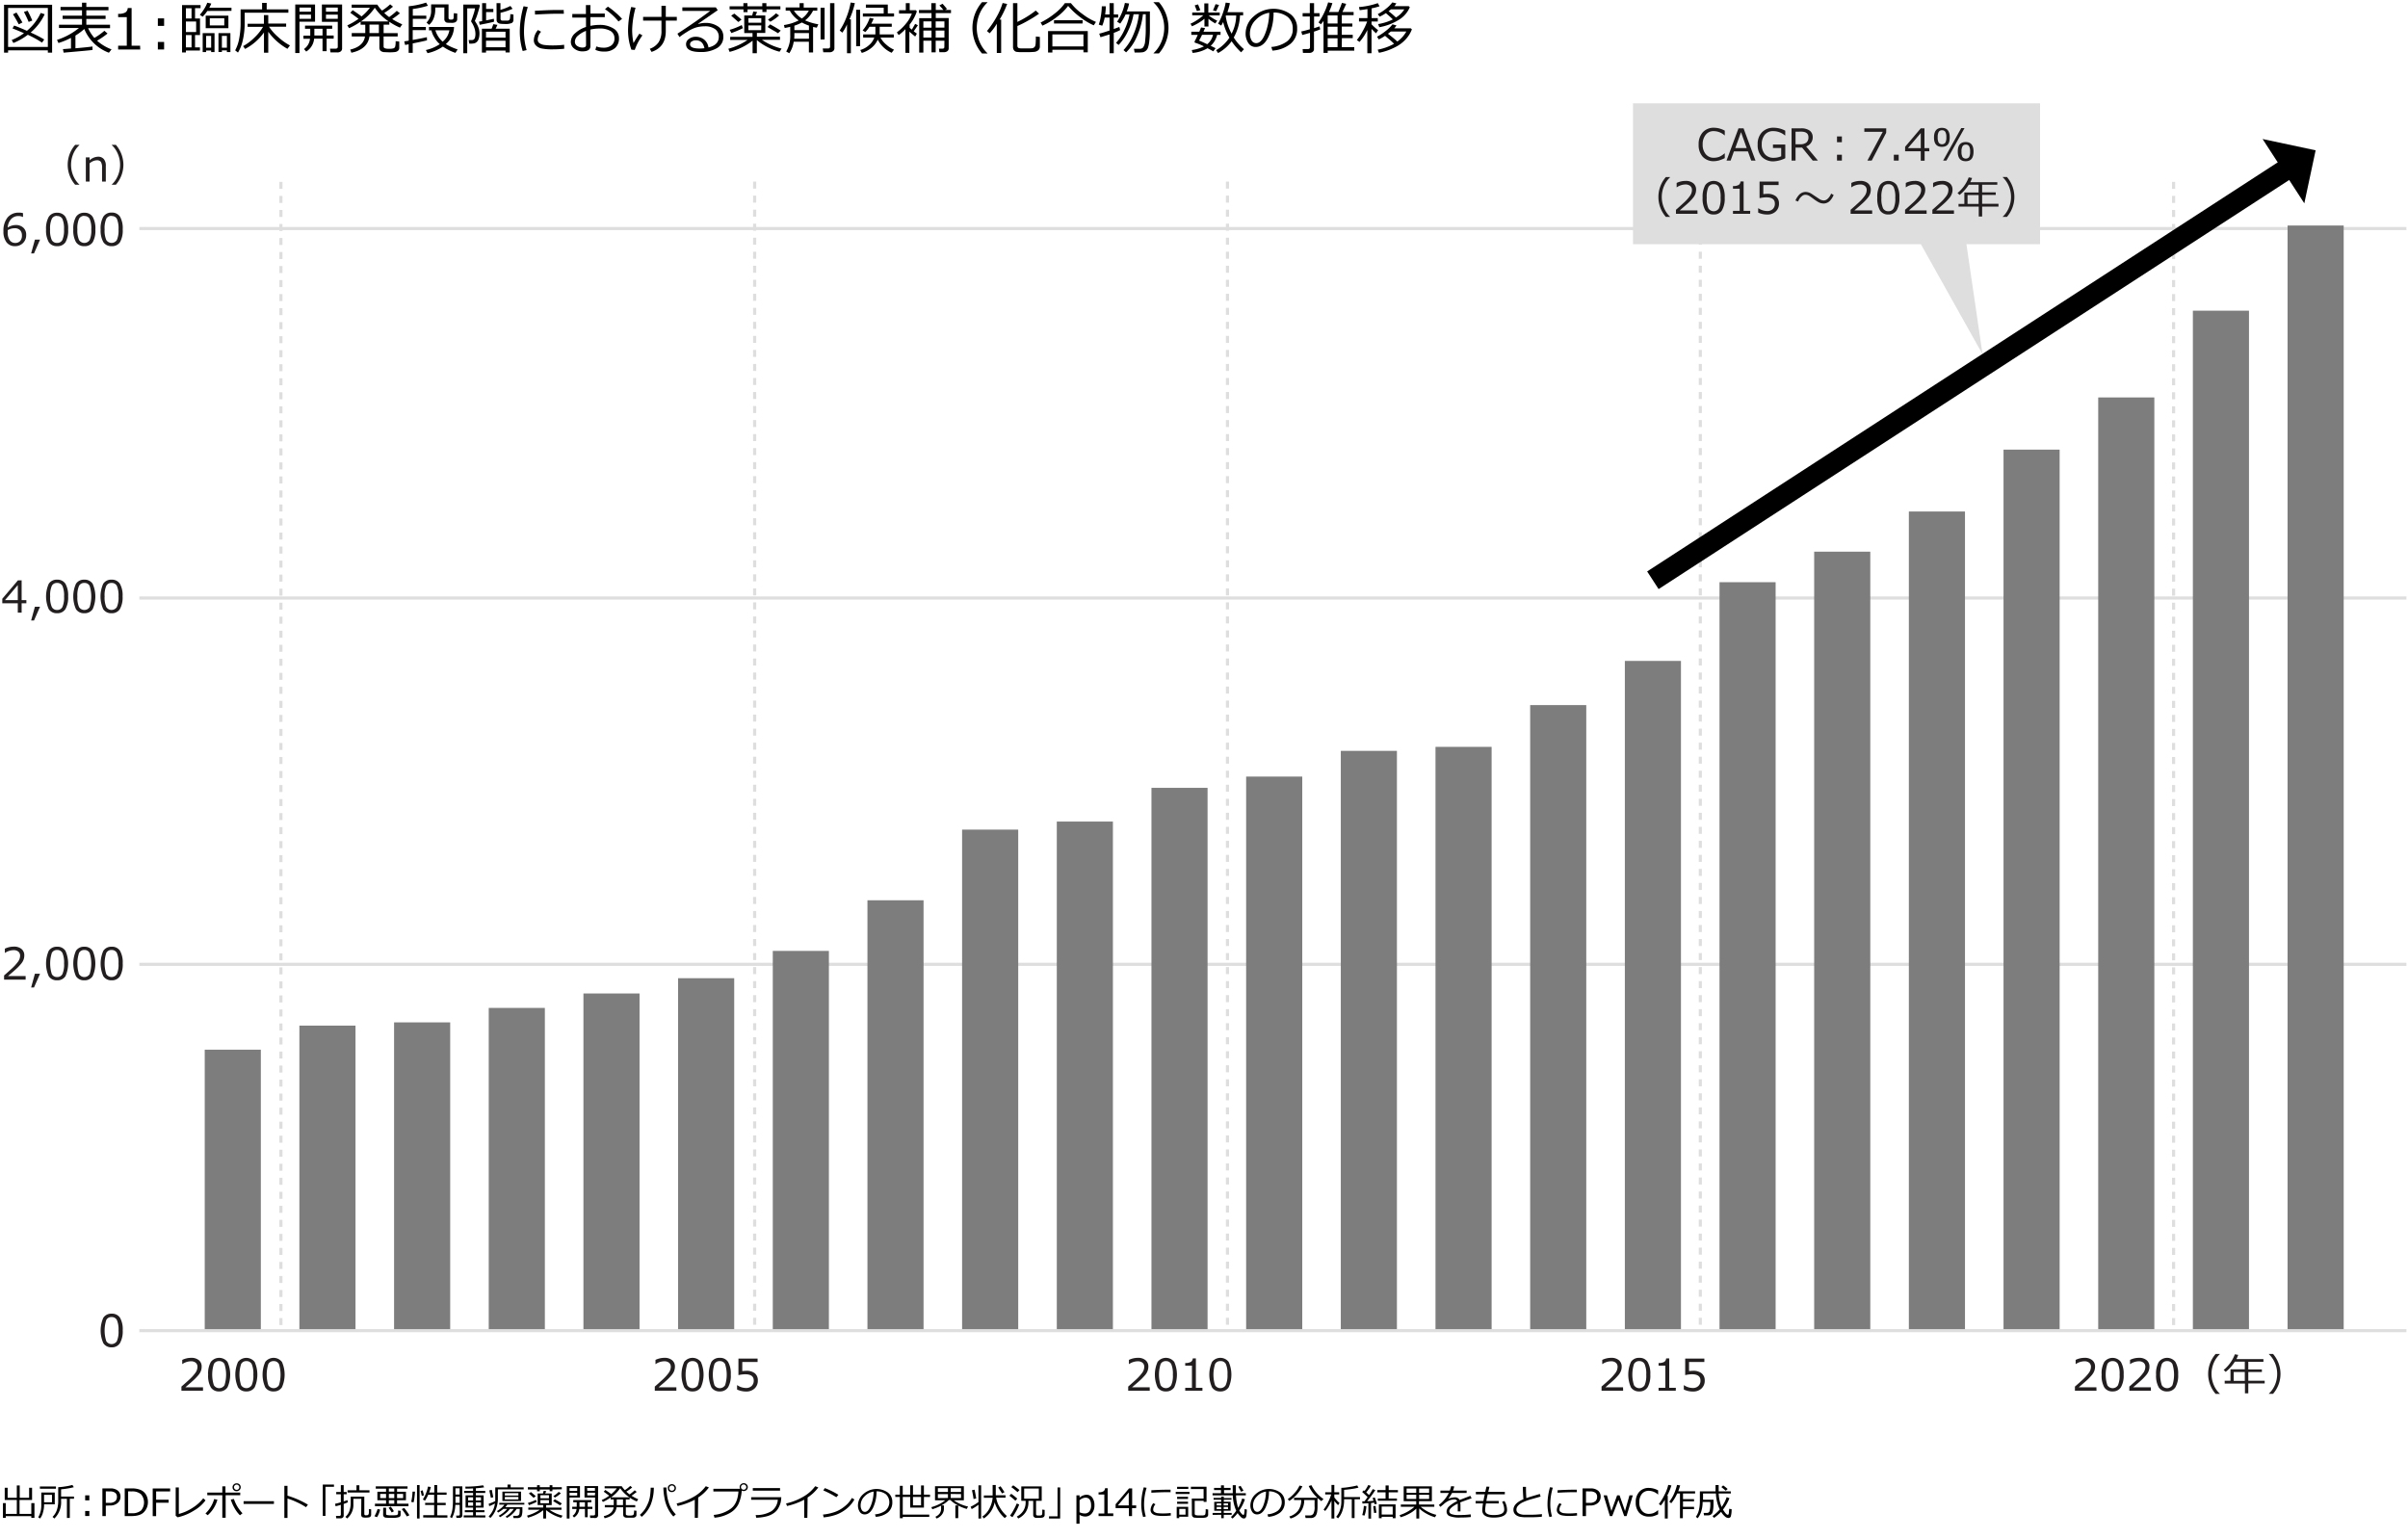 <svg xmlns="http://www.w3.org/2000/svg" viewBox="0 0 769 491.67"><defs><style>.cls-1,.cls-2,.cls-4,.cls-7{fill:none;}.cls-1,.cls-2,.cls-4{stroke:#dedede;}.cls-1,.cls-2,.cls-7{stroke-miterlimit:10;}.cls-1{stroke-dasharray:2.24 2.24;}.cls-3{fill:#7d7d7d;}.cls-4{stroke-linejoin:round;}.cls-5{fill:#221e1f;}.cls-6{fill:#dedede;}.cls-7{stroke:#000;stroke-width:6.72px;}</style></defs><g id="object"><line class="cls-1" x1="241" y1="58" x2="241" y2="425"/><line class="cls-1" x1="392" y1="58" x2="392" y2="425"/><line class="cls-1" x1="543" y1="58" x2="543" y2="425"/><path d="M15.28,16.07H2.58v.75H1.29V1.52H16.64v15.3H15.28ZM2.58,15h12.7V2.55H2.58Zm10.85-1.38a31.66,31.66,0,0,0-4.55-2.51,19.47,19.47,0,0,1-4.6,2.62l-.54-.94A17.69,17.69,0,0,0,7.66,10.6C6.27,10,5.05,9.47,4,9.09l.51-.92c.94.31,2.3.87,4.09,1.67A16.27,16.27,0,0,0,13,4.13l1.27.42a17.36,17.36,0,0,1-4.48,5.84,38,38,0,0,1,4.33,2.22ZM6,7.77C5.21,6.32,4.6,5.26,4.14,4.57L5.26,4c.34.52,1,1.58,1.9,3.18ZM9.15,7A35,35,0,0,0,7.64,3.82l1.18-.4q.87,1.65,1.5,3.15Z"/><path d="M20.32,16.82l-.22-1.15c.61,0,1.47-.1,2.57-.18v-3.4a23.13,23.13,0,0,1-4,1.65l-.47-1a21.39,21.39,0,0,0,7-3.79H18.84V7.9h7.35V6.05H20V5h6.19V3.28H19.33V2.21h6.86V.87h1.38V2.21h7.07V3.28H27.57V5h6.15V6.05H27.57V7.9h7.57V9h-7a12.22,12.22,0,0,0,2,3.11,20.3,20.3,0,0,0,3.2-2.28l1,.88A25.87,25.87,0,0,1,31,13a14.72,14.72,0,0,0,4.62,2.77l-.84,1.07a13.63,13.63,0,0,1-7.86-7.58,18.74,18.74,0,0,1-2.83,2.1v4.06q3.9-.34,5.45-.57v1.11Q28.84,16.08,20.32,16.82Z"/><path d="M44.78,15.8H37.73V14.59h2.76V5.48H37.73V4.41A4.4,4.4,0,0,0,40,4a1.78,1.78,0,0,0,.79-1.44h1.24V14.59h2.71Z"/><path d="M52.41,8.27h-2V5.87h2Zm0,7.53h-2V13.4h2Z"/><path d="M62.29,15.13h1.56v1H59.37v.63H58.14V1.61h5.91v1H62.29V5.9h1.58v5.29H62.29ZM59.37,2.64V5.9h1.8V2.64Zm0,4.22v3.37h3.27V6.86Zm0,8.27h1.8V11.19h-1.8ZM66.21,3.5a12.16,12.16,0,0,1-1.48,1.83l-.91-.6a13.63,13.63,0,0,0,1.37-1.86,10.24,10.24,0,0,0,1-2l1.28.26a9.14,9.14,0,0,1-.64,1.34h7.09v1Zm1.22,12.63h-1.6v.51h-1.1V10.58h3.78v6.06H67.43ZM65.69,9V5h7.25V9Zm.14,6.24h1.6V11.46h-1.6Zm5.8-9.39H67V8.12h4.62Zm.83,10.25h-1.6v.51H69.77V10.58h3.81v6.06H72.46Zm-1.6-.86h1.6V11.46h-1.6Z"/><path d="M78.14,4.06V7.11a24.44,24.44,0,0,1-.61,5.77A12.74,12.74,0,0,1,76,16.79l-.9-.71a12.64,12.64,0,0,0,1.31-3.9,25.58,25.58,0,0,0,.43-4.63V3h6.86V.92h1.47V3h6.92V4.06Zm.13,11.57-.63-.9A16.19,16.19,0,0,0,81.26,12,15.8,15.8,0,0,0,84,8.58H79.08v-1h5.2V4.82h1.39V7.53h5.71v1H85.9a16.57,16.57,0,0,0,3,3.36,17.69,17.69,0,0,0,3.7,2.62l-.81,1.08a19.23,19.23,0,0,1-6.12-5.44v6.68H84.3V10.37A17.18,17.18,0,0,1,78.27,15.63Z"/><path d="M95.64,6.93v10H94.29V1.43h6.32v5.5Zm0-3.19h3.67V2.41H95.64Zm3.67.93H95.64V6h3.67Zm-1.52,11.8-.7-.81A4.54,4.54,0,0,0,99,12.38H96.91v-1h2.17V9.18H97.41v-1h8.68v1h-1.78v2.17h2.25v1h-2.25v4H103v-4h-2.68A5.41,5.41,0,0,1,97.79,16.47Zm2.6-7.29v2.17H103V9.18Zm7.26,7.56h-2.11l-.15-1.19h1.71c.51,0,.77-.2.77-.58v-8H102.8V1.43h6.45v14a1.17,1.17,0,0,1-.45,1A1.73,1.73,0,0,1,107.65,16.74Zm-3.55-13h3.77V2.41H104.1Zm3.77.93H104.1V6h3.77Z"/><path d="M112.21,16.84l-.37-1q4.23-1,4.72-4.2h-4.23V10.56h4.32c0-.16,0-.38,0-.66v-2h-1.48v-1A21.94,21.94,0,0,1,111.48,9l-.57-.9a20.33,20.33,0,0,0,3.59-2.09c-.57-.45-1.45-1.09-2.63-1.94l.77-.82c1.33.89,2.27,1.56,2.82,2a16.08,16.08,0,0,0,2.68-2.77h-5.83v-1h8.19A11.3,11.3,0,0,0,122,3.38a16.34,16.34,0,0,0,2.6-2l.91.75a24.92,24.92,0,0,1-2.8,2,16.29,16.29,0,0,0,1.56,1.33,22.52,22.52,0,0,0,2.45-2l1,.79a28.33,28.33,0,0,1-2.48,1.83,22.68,22.68,0,0,0,3.22,1.69l-.73,1.05a19.19,19.19,0,0,1-3.4-1.87v.93h-1.82v2.7H127v1.07h-4.5v3.14a.63.63,0,0,0,.33.6,3.51,3.51,0,0,0,1.43.18,4.41,4.41,0,0,0,1.47-.15.88.88,0,0,0,.47-.54,6.23,6.23,0,0,0,.14-1.73l1.16.12v1.92a1.24,1.24,0,0,1-.37,1,1.75,1.75,0,0,1-1,.43,13.52,13.52,0,0,1-1.72.09q-.5,0-1.53-.06a2,2,0,0,1-1.38-.45,1.53,1.53,0,0,1-.34-1.05V11.63H118C117.59,14.37,115.67,16.11,112.21,16.84Zm3.11-10h8.79a16.4,16.4,0,0,1-4.42-4.37A16.22,16.22,0,0,1,115.32,6.81ZM118,7.86v2.22c0,.12,0,.28,0,.48h3V7.86Z"/><path d="M129.37,14.36l-.27-1.15,1.43-.21V2A26.32,26.32,0,0,0,136.07.83l.58,1a29.08,29.08,0,0,1-4.82,1.05V5h4.31V6h-4.31V8.61H136v1h-4.2v3.15c2-.35,3.51-.64,4.52-.89l.05,1c-.86.24-2.39.57-4.57,1v3h-1.3V14.15Zm13-.28a18,18,0,0,0,3.78,1.71l-.71,1.09a15.6,15.6,0,0,1-4-2,13.6,13.6,0,0,1-4.91,2.1l-.53-1a12.86,12.86,0,0,0,4.44-1.88,8.15,8.15,0,0,1-1.78-2.24,6.83,6.83,0,0,1-.87-2.15H137V8.61h8A7.47,7.47,0,0,1,142.47,14ZM146,6.21a.84.84,0,0,1-.2.54,1.37,1.37,0,0,1-.49.4,3.27,3.27,0,0,1-1.22.14l-.74,0-.61-.06a.82.82,0,0,1-.42-.2,1.3,1.3,0,0,1-.31-.39,1.06,1.06,0,0,1-.11-.45V2.39H139V3a7.68,7.68,0,0,1-.54,2.93,4.88,4.88,0,0,1-1.43,2l-.82-.72a5.3,5.3,0,0,0,1.47-4.06V1.4h5.56V5.71a.5.5,0,0,0,.47.54h.56a.57.57,0,0,0,.42-.15.68.68,0,0,0,.18-.42c0-.18,0-.67.07-1.47l1.08.11Zm-4.64,7.1a6,6,0,0,0,2.16-3.64h-4.48a7.81,7.81,0,0,0,2.27,3.59Z"/><path d="M151.65,6.64c0,.07.25.4.59,1a7.13,7.13,0,0,1,.7,1.62,5.71,5.71,0,0,1,.18,1.35v.07a5.84,5.84,0,0,1-.12,1.21,3.58,3.58,0,0,1-.34,1,2,2,0,0,1-.55.63,1.7,1.7,0,0,1-.71.33,5.15,5.15,0,0,1-1.12.09h-.41l-.2-1.15c.51,0,.88,0,1.11,0a.9.9,0,0,0,.56-.21,1.22,1.22,0,0,0,.36-.65,4.19,4.19,0,0,0,.13-1.15,5.94,5.94,0,0,0-.41-2.06,7.18,7.18,0,0,0-.94-1.78h0s0-.07,0-.15a.43.43,0,0,1,0-.14c.21-.51.47-1.25.77-2.2a9.49,9.49,0,0,0,.44-1.78h-2.48V17h-1.26V1.46H153l.26.34c-.15.63-.4,1.52-.76,2.66A14.44,14.44,0,0,1,151.65,6.64Zm1.54,1.28-.22-1,1-.17V1h1.27V2.85h2.31v1h-2.31V6.51c.87-.17,1.7-.35,2.48-.52l.05.94Q156.69,7.26,153.19,7.92Zm8.25,8.24h-6.23v.63H153.9V9.17H157l.55-1.44c.17,0,.61.11,1.3.21q-.27.64-.57,1.23h4.5v7.58h-1.33Zm0-4.13V10.14h-6.23V12Zm-6.23,3.07h6.23V13h-6.23ZM158.57,1h1.25V3.15A17,17,0,0,0,163,1.9l.69.91a21.26,21.26,0,0,1-3.84,1.27V6a.62.62,0,0,0,.12.4.51.51,0,0,0,.34.17,8.64,8.64,0,0,0,1.16,0,5.62,5.62,0,0,0,.77,0,1.26,1.26,0,0,0,.36-.15,1.06,1.06,0,0,0,.29-.69,9.41,9.41,0,0,0,.08-1.23l1,.14V6.34a1.14,1.14,0,0,1-.51,1,5.28,5.28,0,0,1-2.34.32,10.35,10.35,0,0,1-1.27-.07,1.54,1.54,0,0,1-.93-.39,1.09,1.09,0,0,1-.33-.81Z"/><path d="M168.18,16l-1.26.29A21,21,0,0,1,166,10a29.54,29.54,0,0,1,1.2-8l1.35.24a27,27,0,0,0-1.21,7.79A20.81,20.81,0,0,0,168.18,16Zm12-.43a33.89,33.89,0,0,1-3.59.19,17.22,17.22,0,0,1-3.65-.28,3.54,3.54,0,0,1-1.83-1,2.35,2.35,0,0,1-.63-1.7,5.28,5.28,0,0,1,1.32-3.19l1,.55a3.76,3.76,0,0,0-1.08,2.57,1.29,1.29,0,0,0,.58,1.1,3.46,3.46,0,0,0,1.57.56,21.52,21.52,0,0,0,2.78.14,28.3,28.3,0,0,0,3.51-.21Zm-.1-11.18-2.64,0q-1.81,0-6.58.25c0-.27,0-.66-.05-1.19,3-.17,5.47-.26,7.35-.26.94,0,1.56,0,1.88,0v.08C180,3.51,180.05,3.89,180.08,4.37Z"/><path d="M190.13,15.91l.32-1.08a6.27,6.27,0,0,0,2.25.4,4,4,0,0,0,2.59-.76,2.68,2.68,0,0,0,.94-2.19A2.65,2.65,0,0,0,195,9.91a6.6,6.6,0,0,0-3.52-.8,12.84,12.84,0,0,0-2.93.33v5.28c0,1.13-.85,1.69-2.56,1.69a4.06,4.06,0,0,1-2.58-.87,2.65,2.65,0,0,1-1.11-2.19,3.73,3.73,0,0,1,1.38-2.74,9.36,9.36,0,0,1,3.46-2v-3h-4.37V4.46h4.34V1.62h1.44V4.33h4.59V5.48h-4.59V8.26a14.07,14.07,0,0,1,2.9-.31,8.19,8.19,0,0,1,4.43,1.13,3.52,3.52,0,0,1,1.79,3.13,4,4,0,0,1-1.25,3.13,4.91,4.91,0,0,1-3.4,1.12A6.17,6.17,0,0,1,190.13,15.91Zm-3-6.05a8.4,8.4,0,0,0-2.54,1.52,2.6,2.6,0,0,0-1,1.9,1.6,1.6,0,0,0,.75,1.42,3.06,3.06,0,0,0,1.68.49q1.14,0,1.14-.81Zm11.52-3.81-1.13.81a20,20,0,0,0-4.31-3.92l.92-.82A19.85,19.85,0,0,1,196.56,4,18,18,0,0,1,198.66,6.05Z"/><path d="M205.16,11.29a18.21,18.21,0,0,0-2.45,4.65l-1.08-.07a18.38,18.38,0,0,1-1.06-6.29,31.63,31.63,0,0,1,1-7.35l1.39.25a29.68,29.68,0,0,0-1.08,7,20.88,20.88,0,0,0,.43,4.27c.72-1.22,1.35-2.24,1.89-3Zm2.91,5.29-.55-1a5.66,5.66,0,0,0,2.82-2.1,6.61,6.61,0,0,0,.9-3.66V6.58h-5.86V5.4h5.86V1.85h1.38V5.4h3.52V6.58h-3.52V9.93C212.62,13.36,211.1,15.57,208.07,16.58Z"/><path d="M226.25,15.16q3.3-.79,3.3-3.39a2.92,2.92,0,0,0-1.21-2.49,5.45,5.45,0,0,0-3.24-.88,10.71,10.71,0,0,0-2.71.35,11.64,11.64,0,0,0-3,1.44,24.58,24.58,0,0,0-2.4,1.65l-.65-1.08q5.35-3.45,10.46-7.27l-8.89,0V2.36H228.6l.61.89L223,7.54l.07.11a7.21,7.21,0,0,1,2.13-.33,7,7,0,0,1,4.15,1.16A3.72,3.72,0,0,1,231,11.69a4.06,4.06,0,0,1-2,3.66,9.83,9.83,0,0,1-5.32,1.26q-4.59,0-4.59-2.52a2,2,0,0,1,.95-1.67,3.52,3.52,0,0,1,2.08-.68,4.32,4.32,0,0,1,2.73.89A3.89,3.89,0,0,1,226.25,15.16Zm-1.29.23c-.34-1.68-1.25-2.52-2.74-2.52a2.32,2.32,0,0,0-1.28.35,1,1,0,0,0-.57.93c0,.9,1,1.35,3.11,1.35A11.36,11.36,0,0,0,225,15.39Z"/><path d="M233,16.57l-.4-1a20,20,0,0,0,6.14-2.81h-5.55v-1h7.13v-1.2h-2.64V4.94h2.53l.35-1.28,1.23.18-.5,1.1h3.11v5.58h-2.68v1.2h7.37v1h-5.76a19.29,19.29,0,0,0,6.27,2.8l-.64,1a17.93,17.93,0,0,1-4.08-1.6,17.7,17.7,0,0,1-3.18-2.12V17h-1.36V13A19.94,19.94,0,0,1,233,16.57ZM244.78,3v.83h-1.31V3h-4.74v.88h-1.3V3H233V2h4.4v-1h1.3V2h4.74v-1h1.31V2h4.47V3Zm-11.23,7.53-.52-1A21.21,21.21,0,0,0,236.88,8l.38,1A33.21,33.21,0,0,1,233.55,10.56Zm2.24-3.5L233.5,5l1-.66q.58.43,2.31,1.92Zm3.24.23h4.09V5.81H239Zm4.09.87H239v1.5h4.09Zm5.34,2.49c-.36-.24-.92-.58-1.67-1s-1.31-.78-1.67-1l.81-.84c1.21.64,2.34,1.32,3.4,2ZM246,6.94l-.75-.69a15.59,15.59,0,0,0,2.57-2l1,.68A15.33,15.33,0,0,1,246,6.94Z"/><path d="M252.07,17l-1-.55a9.6,9.6,0,0,0,1.29-5.33V8.57c-.58.14-1.17.27-1.77.38L250.35,8a15.38,15.38,0,0,0,4.71-1.48,8.83,8.83,0,0,1-2.84-3.14h-1.31v-1h4.44V1h1.31V2.41H261v1h-1.36a8.79,8.79,0,0,1-2.53,3.1,17.4,17.4,0,0,0,4.23,1.25l-.5,1.08c-.41-.07-.81-.15-1.18-.24v8.16h-1.34V13.32h-4.85A9,9,0,0,1,252.07,17Zm4-11.08a7.39,7.39,0,0,0,2.22-2.51h-4.75A8.19,8.19,0,0,0,256.07,5.91Zm-2.38,4.65v.57a11.78,11.78,0,0,1-.06,1.23h4.71v-1.8Zm0-2.36V9.61h4.65V8.18a14.15,14.15,0,0,1-2.26-1A12.63,12.63,0,0,1,253.69,8.2Zm8.36,4.4V2.46h1.29V12.6ZM265,16.69h-2.08l-.18-1.21h1.7a.57.57,0,0,0,.65-.64V1h1.38V15.42a1.09,1.09,0,0,1-.45.92A1.64,1.64,0,0,1,265,16.69Z"/><path d="M270.49,17V7.8A13.12,13.12,0,0,1,269,10.43l-.84-.69a21.57,21.57,0,0,0,2.17-4.26A23.93,23.93,0,0,0,271.66.81L273,1a26,26,0,0,1-1.73,5.18h.46V17Zm2.93-2.22V3.12h1.25V14.73ZM279.56,11V8.56h-1.9a9.92,9.92,0,0,1-1.32,1.69l-.86-.54a11.59,11.59,0,0,0,2.26-4l1.26.25a17.18,17.18,0,0,1-.75,1.6h6.54v1h-3.86V11h4.5v1h-4.25A7.4,7.4,0,0,0,283,14.22a8.6,8.6,0,0,0,2.5,1.64l-.75,1a9.26,9.26,0,0,1-4.44-4.2,7.09,7.09,0,0,1-2,2.61,8.46,8.46,0,0,1-3.1,1.63l-.47-.93a7.15,7.15,0,0,0,2.86-1.62A5.29,5.29,0,0,0,279.19,12h-3.54V11Zm-4-5.7v-1h6.65V2.46h-5.69v-1h7V4.28h2v1Z"/><path d="M289.15,16.88V9.32A16.12,16.12,0,0,1,287,11.21l-.59-.87a16.11,16.11,0,0,0,3-2.9,10.33,10.33,0,0,0,1.79-3.12h-4.09V3.27h2.16V1h1.25V3.27h2l.27.37a13.34,13.34,0,0,1-2.3,4.22v1c.21.19.44.39.71.6l1.06-1.84.88.44L291.8,10c.2.16.54.4,1,.74l-.53.93q-.65-.51-1.86-1.56v6.78ZM301.6,13h-2.79v3.72h-1.33V13h-2.6V16.8h-1.33v-11h3.93V4.19h-4v-1h3.93V1h1.43V3.18h2.43A16.91,16.91,0,0,0,300,1.75l1-.55c.39.4.87,1,1.43,1.65l-.6.33h1.87v1h-4.86V5.77h4.13v9.65a1.11,1.11,0,0,1-.42.92,1.75,1.75,0,0,1-1.11.33H300l-.14-1.13H301c.39,0,.58-.19.58-.55Zm-4.12-6.17h-2.6v2h2.6ZM294.88,12h2.6V9.76h-2.6Zm6.72-3.18v-2h-2.79v2ZM298.81,12h2.79V9.76h-2.79Z"/><path d="M315.34,17.08h-1.73a12.49,12.49,0,0,1,0-16.38h1.73V.79A10.44,10.44,0,0,0,313,4.05a11.53,11.53,0,0,0,0,9.7A10.44,10.44,0,0,0,315.34,17Z"/><path d="M318.33,16.92V7.58a16.48,16.48,0,0,1-2.28,3.05l-.86-.72a29.82,29.82,0,0,0,3-4.39,21.27,21.27,0,0,0,2-4.56l1.45.3a29,29,0,0,1-2.42,5h.5V16.92ZM323.51,1h1.39V7a30.67,30.67,0,0,0,5.87-3.63l1.06,1a33.48,33.48,0,0,1-3.37,2.13,33.47,33.47,0,0,1-3.56,1.81v6.3a1,1,0,0,0,.1.44.7.7,0,0,0,.3.29,2.9,2.9,0,0,0,.85.12c.43,0,1,0,1.64,0,1,0,1.61,0,1.83-.05a1.32,1.32,0,0,0,.58-.24,1.18,1.18,0,0,0,.35-.39,2.9,2.9,0,0,0,.19-.93q.06-.72.06-2.19l1.28.13v3.09a1.52,1.52,0,0,1-.49,1.15,2.37,2.37,0,0,1-1.44.55c-.63.05-1.4.08-2.31.08-.57,0-1.16,0-1.76,0s-1-.05-1.3-.08a1.25,1.25,0,0,1-.68-.25,1.41,1.41,0,0,1-.44-.56,1.94,1.94,0,0,1-.15-.78Z"/><path d="M349.3,8.09a20.92,20.92,0,0,1-4.25-2.54,23,23,0,0,1-3.94-3.67,17.68,17.68,0,0,1-3.53,3.49,21.82,21.82,0,0,1-4.68,2.82l-.58-1a23.66,23.66,0,0,0,4.48-2.85A15.71,15.71,0,0,0,340.08,1H342a17.79,17.79,0,0,0,3.72,3.5A19,19,0,0,0,350,7ZM346,15.89h-9.92v.88h-1.38V9.92h12.68v6.8H346Zm-9.92-1.06H346V11h-9.92Zm9.63-7.32H336.6V6.45h9.15Z"/><path d="M351.44,11.88l-.4-1.13c.61-.14,1.71-.47,3.3-1V5.62h-1.56A12.16,12.16,0,0,1,352,8.21l-1.1-.34a14.54,14.54,0,0,0,.63-2.57A19.71,19.71,0,0,0,351.86,2l1.3,0a24.54,24.54,0,0,1-.23,2.62h1.41V1h1.34V4.61h1.41v1h-1.41V9.27c.73-.26,1.33-.49,1.78-.67l.27,1a15.16,15.16,0,0,1-2.05.9V17h-1.34V11C353.16,11.36,352.2,11.67,351.44,11.88Zm5.8,2.48-.83-.66a15.8,15.8,0,0,0,2.65-4.09,20.3,20.3,0,0,0,1.66-5h-1.26a17.05,17.05,0,0,1-1.71,2.92l-1-.59a16.55,16.55,0,0,0,2.48-6l1.35.18a13.16,13.16,0,0,1-.76,2.53h7.4V9.3a33.22,33.22,0,0,1-.18,3.69,9.83,9.83,0,0,1-.43,2.24,2.25,2.25,0,0,1-.7,1,2.27,2.27,0,0,1-.86.44,11.75,11.75,0,0,1-2.05.1h-.66l-.21-1.18H364a1.44,1.44,0,0,0,1.07-.45,4,4,0,0,0,.63-2.08,32,32,0,0,0,.2-3.79V4.56H365a24,24,0,0,1-2,7.23,14.73,14.73,0,0,1-3.38,4.93L358.8,16A16.25,16.25,0,0,0,362,10.94a22.88,22.88,0,0,0,1.72-6.38H362a20.19,20.19,0,0,1-1.68,5.18A16.74,16.74,0,0,1,357.24,14.36Z"/><path d="M373.16,8.88a12.49,12.49,0,0,1-3.06,8.19h-1.72V17a10.42,10.42,0,0,0,2.34-3.26,11.43,11.43,0,0,0,0-9.7A10.42,10.42,0,0,0,368.38.78V.69h1.72A12.52,12.52,0,0,1,373.16,8.88Z"/><path d="M380.66,8.39l-.47-.82a14.3,14.3,0,0,0,2.07-1.14,13.52,13.52,0,0,0,2-1.54h-3.52V4h3.86V1.09h1.28V4h3.64v.92H386a13.24,13.24,0,0,0,2.73,1.69l-.62.88A14.74,14.74,0,0,1,385.92,6V8.47h-1.28V6A16.22,16.22,0,0,1,380.66,8.39Zm5,7a11.13,11.13,0,0,1-4.8,1.51l-.26-.92a12.33,12.33,0,0,0,3.88-1.17,18.58,18.58,0,0,0-2.78-1.15c-.13,0-.2-.1-.2-.31a.19.19,0,0,1,0-.12c.29-.53.64-1.22,1-2.1h-2.05v-1H383c.27-.62.46-1.08.56-1.36l1.28.2c-.11.26-.28.65-.51,1.16h5.45v1h-1.09a6.83,6.83,0,0,1-2.05,3.5c.68.32,1.19.58,1.56.77l-.73,1C387.05,16.15,386.44,15.82,385.64,15.41ZM382.25,3.55l-.71-1.84,1.06-.31.74,1.83Zm3.28,10.57a5.36,5.36,0,0,0,1.85-3h-3.51a20.3,20.3,0,0,1-.94,1.84C383.38,13.14,384.25,13.52,385.53,14.12Zm2.85-10.53-1-.26.81-2,1.11.24Zm4.94,9.59A13,13,0,0,1,389,16.94l-.62-.91a13.13,13.13,0,0,0,4.24-4,18.33,18.33,0,0,1-2-5A11.88,11.88,0,0,1,390,8.17l-1-.62a17.7,17.7,0,0,0,1.48-3.24,21.33,21.33,0,0,0,.94-3.48l1.35.17a18.78,18.78,0,0,1-.79,2.9H397v1h-1a15.59,15.59,0,0,1-2,7.08,15.81,15.81,0,0,0,3.26,3.73l-.91,1A20.63,20.63,0,0,1,393.32,13.18Zm0-2.44a13.09,13.09,0,0,0,1.47-5.8l-3.27,0-.08.2A16.26,16.26,0,0,0,393.31,10.74Z"/><path d="M406.36,16.16,406,15a9.91,9.91,0,0,0,4.84-1.65,4.72,4.72,0,0,0,2-4.15,4.66,4.66,0,0,0-1.62-3.8A7.17,7.17,0,0,0,406.72,4a18.13,18.13,0,0,1-1.7,7.89C404,14,402.62,15,401,15a2.68,2.68,0,0,1-2.35-1.27,5.34,5.34,0,0,1-.86-3.1,7.23,7.23,0,0,1,2.6-5.41,9.44,9.44,0,0,1,11.68-.73,5.44,5.44,0,0,1,2.17,4.57,6.08,6.08,0,0,1-2.19,5A10.22,10.22,0,0,1,406.36,16.16Zm-1-12.09A7.47,7.47,0,0,0,401,6.38a6.08,6.08,0,0,0-1.84,4.33,4.24,4.24,0,0,0,.53,2.18,1.68,1.68,0,0,0,1.5.89c1.09,0,2.05-1,2.86-3.07A19.25,19.25,0,0,0,405.34,4.07Z"/><path d="M415.88,11.17l-.32-1.12c.65-.13,1.56-.36,2.74-.7V5.27H416V4.21h2.29V1h1.36V4.21h1.75V5.27h-1.75V9c.77-.24,1.35-.43,1.73-.58l.24.95a18.13,18.13,0,0,1-2,.73v5.58a1.06,1.06,0,0,1-.43.89,1.58,1.58,0,0,1-1,.33H416.1L416,15.67h1.63q.72,0,.72-.57V10.49C417.34,10.79,416.53,11,415.88,11.17Zm12.61,3.89h4v1.12H424v.72h-1.33V6.69c-.05.06-.32.42-.83,1.06l-.76-.58A22,22,0,0,0,424.14.76L425.5,1a18.9,18.9,0,0,1-1.1,2.84h3c.51-1.18.89-2.16,1.15-2.92l1.35.3c-.12.33-.52,1.21-1.2,2.62h3.58v1h-3.78V7.5h3.38v1h-3.38v2.61H432v1.07h-3.46ZM424,4.93V7.5h3.15V4.93Zm0,3.61v2.61h3.15V8.54Zm0,6.52h3.15V12.22H424Z"/><path d="M434.17,13.39l-.86-.6a17.36,17.36,0,0,0,1.8-2.73,19,19,0,0,0,1.49-3.19H434V5.79h2.7V2.9c-.75.12-1.57.24-2.48.35l-.24-1A23.89,23.89,0,0,0,440,1l.56,1a17.6,17.6,0,0,1-2.53.66V5.79H440V6.87H438v.88a17.78,17.78,0,0,0,2.11,1.89l-.66,1c-.33-.3-.82-.76-1.45-1.4V17h-1.34V9.58A16,16,0,0,1,434.17,13.39Zm11,.58a13.66,13.66,0,0,0-1.31-1.23l-1.54-1.3a13.45,13.45,0,0,1-2,1.15l-.55-.87a18.51,18.51,0,0,0,2.78-1.84,11.89,11.89,0,0,0,2.14-2.11l1.28.35a6.6,6.6,0,0,1-.7.92h5.25l.37.33a9.73,9.73,0,0,1-1.72,2.9,11.31,11.31,0,0,1-3.74,2.86,18.61,18.61,0,0,1-5.06,1.73l-.4-1A16.73,16.73,0,0,0,445.16,14ZM444.8,6.2c-.44-.44-.82-.79-1.14-1.07l-1.08-.94a10.85,10.85,0,0,1-2,1.12l-.58-.8a15.69,15.69,0,0,0,2.64-1.74,10.38,10.38,0,0,0,2-2l1.29.3a5.38,5.38,0,0,1-.64.9h4.59l.35.32a8.54,8.54,0,0,1-3.32,3.92,17.46,17.46,0,0,1-6.43,2.48l-.37-1A16.56,16.56,0,0,0,444.8,6.2Zm-1.56,4.58c1.31,1,2.3,1.84,3,2.48a9.72,9.72,0,0,0,2.88-3.2h-4.95Q443.65,10.48,443.24,10.78Zm.21-7.2a29.77,29.77,0,0,1,2.34,2A7.75,7.75,0,0,0,448.46,3h-4.24C444,3.15,443.76,3.35,443.45,3.58Z"/><line class="cls-2" x1="44.5" y1="73" x2="768.5" y2="73"/><line class="cls-2" x1="44.5" y1="191" x2="768.5" y2="191"/><line class="cls-2" x1="44.5" y1="308" x2="768.5" y2="308"/><rect class="cls-3" x="730.54" y="72.03" width="17.92" height="352.79"/><rect class="cls-3" x="700.3" y="99.23" width="17.92" height="325.59"/><rect class="cls-3" x="670.07" y="126.94" width="17.92" height="297.89"/><rect class="cls-3" x="639.83" y="143.61" width="17.92" height="281.21"/><rect class="cls-3" x="609.6" y="163.37" width="17.92" height="261.45"/><rect class="cls-3" x="579.36" y="176.2" width="17.92" height="248.63"/><rect class="cls-3" x="549.13" y="185.95" width="17.92" height="238.88"/><rect class="cls-3" x="518.9" y="211.09" width="17.92" height="213.73"/><rect class="cls-3" x="488.66" y="225.2" width="17.92" height="199.62"/><rect class="cls-3" x="458.43" y="238.54" width="17.92" height="186.28"/><rect class="cls-3" x="428.19" y="239.82" width="17.92" height="185"/><rect class="cls-3" x="397.96" y="248.03" width="17.92" height="176.79"/><rect class="cls-3" x="367.72" y="251.63" width="17.92" height="173.2"/><rect class="cls-3" x="337.49" y="262.4" width="17.92" height="162.42"/><rect class="cls-3" x="307.25" y="264.97" width="17.92" height="159.85"/><rect class="cls-3" x="277.02" y="287.54" width="17.92" height="137.28"/><rect class="cls-3" x="246.79" y="303.71" width="17.92" height="121.11"/><rect class="cls-3" x="216.55" y="312.43" width="17.92" height="112.39"/><rect class="cls-3" x="186.32" y="317.31" width="17.92" height="107.52"/><rect class="cls-3" x="156.08" y="321.92" width="17.92" height="102.9"/><rect class="cls-3" x="125.85" y="326.54" width="17.92" height="98.28"/><rect class="cls-3" x="95.61" y="327.57" width="17.92" height="97.25"/><rect class="cls-3" x="65.38" y="335.26" width="17.92" height="89.56"/><line class="cls-4" x1="768.5" y1="425" x2="44.5" y2="425"/><path class="cls-5" d="M8.19,312.89H1.3v-1.34q1.09-.94,2.46-2.19a15.1,15.1,0,0,0,2-2.2,3.34,3.34,0,0,0,.66-1.9,1.66,1.66,0,0,0-.56-1.32,2.27,2.27,0,0,0-1.51-.47,5,5,0,0,0-2.76.89H1.55V303a6.61,6.61,0,0,1,2.86-.66,3.68,3.68,0,0,1,2.46.76,2.56,2.56,0,0,1,.89,2.06,3.72,3.72,0,0,1-.23,1.33,4.35,4.35,0,0,1-.71,1.24c-.33.4-.71.83-1.16,1.28s-1.49,1.36-3.11,2.74H8.19Z"/><path class="cls-5" d="M12.79,311l-1.93,4.39H9.94L11.15,311Z"/><path class="cls-5" d="M18.24,313.1a3,3,0,0,1-2.67-1.3,10,10,0,0,1,0-8.12,3,3,0,0,1,2.67-1.3,2.94,2.94,0,0,1,2.66,1.31,10,10,0,0,1,0,8.1A3,3,0,0,1,18.24,313.1Zm0-9.68a1.79,1.79,0,0,0-1.69.93,11.07,11.07,0,0,0,0,6.77,1.79,1.79,0,0,0,1.69.93,1.79,1.79,0,0,0,1.69-.93,7.56,7.56,0,0,0,.53-3.39,7.71,7.71,0,0,0-.52-3.36A1.81,1.81,0,0,0,18.24,303.42Z"/><path class="cls-5" d="M26.94,313.1a3,3,0,0,1-2.68-1.3,10.07,10.07,0,0,1,0-8.12,3,3,0,0,1,2.67-1.3,3,3,0,0,1,2.66,1.31,10,10,0,0,1,0,8.1A3,3,0,0,1,26.94,313.1Zm0-9.68a1.81,1.81,0,0,0-1.7.93,11.07,11.07,0,0,0,0,6.77,2,2,0,0,0,3.39,0,11.21,11.21,0,0,0,0-6.75A1.78,1.78,0,0,0,26.94,303.42Z"/><path class="cls-5" d="M35.63,313.1A3,3,0,0,1,33,311.8a10,10,0,0,1,0-8.12,3,3,0,0,1,2.67-1.3,2.94,2.94,0,0,1,2.66,1.31,7.42,7.42,0,0,1,.86,4,7.53,7.53,0,0,1-.85,4.06A3,3,0,0,1,35.63,313.1Zm0-9.68a1.79,1.79,0,0,0-1.69.93,11.07,11.07,0,0,0,0,6.77,2,2,0,0,0,3.38,0,7.56,7.56,0,0,0,.53-3.39,7.71,7.71,0,0,0-.52-3.36A1.8,1.8,0,0,0,35.63,303.42Z"/><path class="cls-5" d="M64.83,444.19H57.94v-1.33q1.1-.94,2.46-2.19a14.55,14.55,0,0,0,2-2.2,3.34,3.34,0,0,0,.66-1.9,1.61,1.61,0,0,0-.56-1.32,2.27,2.27,0,0,0-1.51-.47,5,5,0,0,0-2.75.89H58.2v-1.33a6.53,6.53,0,0,1,2.85-.66,3.68,3.68,0,0,1,2.46.76,2.53,2.53,0,0,1,.89,2.06,4,4,0,0,1-.22,1.33,4.64,4.64,0,0,1-.72,1.24c-.32.4-.71.82-1.16,1.28s-1.49,1.36-3.11,2.74h5.64Z"/><path class="cls-5" d="M70,444.41a3,3,0,0,1-2.68-1.3,7.56,7.56,0,0,1-.85-4.06,7.48,7.48,0,0,1,.86-4.06,3.37,3.37,0,0,1,5.33,0,10,10,0,0,1,0,8.1A3,3,0,0,1,70,444.41Zm0-9.68a1.81,1.81,0,0,0-1.7.93,11.07,11.07,0,0,0,0,6.77,2,2,0,0,0,3.39,0,11.21,11.21,0,0,0,0-6.75A1.78,1.78,0,0,0,70,434.73Z"/><path class="cls-5" d="M78.69,444.41a3,3,0,0,1-2.67-1.3A10,10,0,0,1,76,435a3.37,3.37,0,0,1,5.33,0,10,10,0,0,1,0,8.1A3,3,0,0,1,78.69,444.41Zm0-9.68a1.79,1.79,0,0,0-1.69.93,11.07,11.07,0,0,0,0,6.77,2,2,0,0,0,3.38,0,7.56,7.56,0,0,0,.53-3.39,7.71,7.71,0,0,0-.52-3.36A1.8,1.8,0,0,0,78.69,434.73Z"/><path class="cls-5" d="M87.39,444.41a3,3,0,0,1-2.68-1.3,10.07,10.07,0,0,1,0-8.12,3.37,3.37,0,0,1,5.33,0,10,10,0,0,1,0,8.1A3,3,0,0,1,87.39,444.41Zm0-9.68a1.81,1.81,0,0,0-1.7.93,11.28,11.28,0,0,0,0,6.77,2,2,0,0,0,3.39,0,11.21,11.21,0,0,0,0-6.75A1.78,1.78,0,0,0,87.39,434.73Z"/><path class="cls-5" d="M216,444.19h-6.89v-1.33c.73-.63,1.54-1.36,2.45-2.19a14.55,14.55,0,0,0,2-2.2,3.34,3.34,0,0,0,.66-1.9,1.64,1.64,0,0,0-.55-1.32,2.32,2.32,0,0,0-1.52-.47,5,5,0,0,0-2.75.89h-.07v-1.33a6.54,6.54,0,0,1,2.86-.66,3.65,3.65,0,0,1,2.45.76,2.54,2.54,0,0,1,.9,2.06,4,4,0,0,1-.23,1.33,4.39,4.39,0,0,1-.72,1.24c-.32.4-.71.82-1.16,1.28s-1.49,1.36-3.11,2.74H216Z"/><path class="cls-5" d="M221.17,444.41a3,3,0,0,1-2.67-1.3,10,10,0,0,1,0-8.12,3.37,3.37,0,0,1,5.33,0,10,10,0,0,1,0,8.1A3,3,0,0,1,221.17,444.41Zm0-9.68a1.81,1.81,0,0,0-1.7.93,11.28,11.28,0,0,0,0,6.77,2,2,0,0,0,3.39,0,11.21,11.21,0,0,0,0-6.75A1.78,1.78,0,0,0,221.17,434.73Z"/><path class="cls-5" d="M229.86,444.41a3,3,0,0,1-2.67-1.3,10.12,10.12,0,0,1,0-8.12,3,3,0,0,1,2.67-1.3,2.94,2.94,0,0,1,2.66,1.31,7.42,7.42,0,0,1,.86,4,7.53,7.53,0,0,1-.85,4.06A3,3,0,0,1,229.86,444.41Zm0-9.68a1.79,1.79,0,0,0-1.69.93,11.07,11.07,0,0,0,0,6.77,2,2,0,0,0,3.39,0,11.21,11.21,0,0,0,0-6.75A1.8,1.8,0,0,0,229.86,434.73Z"/><path class="cls-5" d="M235.38,443.8v-1.36h.11a5,5,0,0,0,2.77.87,2.5,2.5,0,0,0,1.78-.64,2.3,2.3,0,0,0,.67-1.74c0-1.35-.93-2-2.78-2a10.46,10.46,0,0,0-2.11.28v-5.29h6.12V435h-4.89v2.92c.61-.06,1-.09,1.22-.09a4.24,4.24,0,0,1,2.79.79,2.85,2.85,0,0,1,.95,2.31,3.3,3.3,0,0,1-1,2.51,3.78,3.78,0,0,1-2.69,1A6.74,6.74,0,0,1,235.38,443.8Z"/><path class="cls-5" d="M367.18,444.19h-6.89v-1.33q1.09-.94,2.46-2.19a14.4,14.4,0,0,0,2-2.2,3.28,3.28,0,0,0,.67-1.9,1.64,1.64,0,0,0-.56-1.32,2.29,2.29,0,0,0-1.51-.47,5,5,0,0,0-2.76.89h-.07v-1.33a6.58,6.58,0,0,1,2.86-.66,3.63,3.63,0,0,1,2.45.76,2.54,2.54,0,0,1,.9,2.06,4,4,0,0,1-.23,1.33,4.35,4.35,0,0,1-.71,1.24c-.33.4-.72.82-1.17,1.28s-1.48,1.36-3.11,2.74h5.65Z"/><path class="cls-5" d="M372.34,444.41a3,3,0,0,1-2.67-1.3,10,10,0,0,1,0-8.12,3.37,3.37,0,0,1,5.33,0,10,10,0,0,1,0,8.1A3,3,0,0,1,372.34,444.41Zm0-9.68a1.79,1.79,0,0,0-1.69.93,11.07,11.07,0,0,0,0,6.77,2,2,0,0,0,3.38,0,7.56,7.56,0,0,0,.53-3.39,7.71,7.71,0,0,0-.52-3.36A1.81,1.81,0,0,0,372.34,434.73Z"/><path class="cls-5" d="M384,444.19H378.5v-.94h2.15v-7.08H378.5v-.84a3.49,3.49,0,0,0,1.8-.35,1.42,1.42,0,0,0,.61-1.12h1v9.39H384Z"/><path class="cls-5" d="M389.73,444.41a3,3,0,0,1-2.67-1.3,10,10,0,0,1,0-8.12,3.37,3.37,0,0,1,5.33,0,10,10,0,0,1,0,8.1A3,3,0,0,1,389.73,444.41Zm0-9.68a1.79,1.79,0,0,0-1.69.93,11.07,11.07,0,0,0,0,6.77,2,2,0,0,0,3.38,0A7.56,7.56,0,0,0,392,439a7.71,7.71,0,0,0-.52-3.36A1.8,1.8,0,0,0,389.73,434.73Z"/><path class="cls-5" d="M518.35,444.19h-6.89v-1.33q1.1-.94,2.46-2.19a15.1,15.1,0,0,0,2-2.2,3.34,3.34,0,0,0,.66-1.9,1.64,1.64,0,0,0-.56-1.32,2.27,2.27,0,0,0-1.51-.47,5,5,0,0,0-2.76.89h-.07v-1.33a6.61,6.61,0,0,1,2.86-.66,3.68,3.68,0,0,1,2.46.76,2.56,2.56,0,0,1,.89,2.06,3.72,3.72,0,0,1-.23,1.33,4.35,4.35,0,0,1-.71,1.24c-.32.4-.71.82-1.16,1.28s-1.49,1.36-3.11,2.74h5.64Z"/><path class="cls-5" d="M523.51,444.41a3,3,0,0,1-2.67-1.3,10.12,10.12,0,0,1,0-8.12,3,3,0,0,1,2.67-1.3,2.94,2.94,0,0,1,2.66,1.31,7.42,7.42,0,0,1,.86,4,7.53,7.53,0,0,1-.85,4.06A3,3,0,0,1,523.51,444.41Zm0-9.68a1.79,1.79,0,0,0-1.69.93,11.07,11.07,0,0,0,0,6.77,2,2,0,0,0,3.39,0,7.74,7.74,0,0,0,.52-3.39,7.56,7.56,0,0,0-.52-3.36A1.8,1.8,0,0,0,523.51,434.73Z"/><path class="cls-5" d="M535.16,444.19h-5.49v-.94h2.15v-7.08h-2.15v-.84a3.49,3.49,0,0,0,1.8-.35,1.42,1.42,0,0,0,.61-1.12h1v9.39h2.11Z"/><path class="cls-5" d="M537.73,443.8v-1.36h.1a5,5,0,0,0,2.78.87,2.46,2.46,0,0,0,1.77-.64,2.26,2.26,0,0,0,.67-1.74c0-1.35-.92-2-2.77-2a10.37,10.37,0,0,0-2.11.28v-5.29h6.12V435H539.4v2.92c.6-.06,1-.09,1.22-.09a4.28,4.28,0,0,1,2.79.79,2.85,2.85,0,0,1,1,2.31,3.33,3.33,0,0,1-1,2.51,3.79,3.79,0,0,1-2.69,1A6.68,6.68,0,0,1,537.73,443.8Z"/><path class="cls-5" d="M669.52,444.19h-6.89v-1.33q1.1-.94,2.46-2.19a15.1,15.1,0,0,0,2-2.2,3.34,3.34,0,0,0,.66-1.9,1.64,1.64,0,0,0-.56-1.32,2.27,2.27,0,0,0-1.51-.47,5,5,0,0,0-2.76.89h-.06v-1.33a6.53,6.53,0,0,1,2.85-.66,3.68,3.68,0,0,1,2.46.76,2.56,2.56,0,0,1,.89,2.06,3.72,3.72,0,0,1-.23,1.33,4.35,4.35,0,0,1-.71,1.24c-.32.4-.71.82-1.16,1.28s-1.49,1.36-3.11,2.74h5.64Z"/><path class="cls-5" d="M674.68,444.41a3,3,0,0,1-2.67-1.3,7.56,7.56,0,0,1-.85-4.06A7.48,7.48,0,0,1,672,435a3.36,3.36,0,0,1,5.32,0,7.41,7.41,0,0,1,.87,4,7.52,7.52,0,0,1-.86,4.06A3,3,0,0,1,674.68,444.41Zm0-9.68a1.8,1.8,0,0,0-1.69.93,11.07,11.07,0,0,0,0,6.77,2,2,0,0,0,3.39,0,7.74,7.74,0,0,0,.52-3.39,7.56,7.56,0,0,0-.52-3.36A1.8,1.8,0,0,0,674.68,434.73Z"/><path class="cls-5" d="M686.91,444.19H680v-1.33q1.1-.94,2.46-2.19a14.55,14.55,0,0,0,2-2.2,3.34,3.34,0,0,0,.66-1.9,1.61,1.61,0,0,0-.56-1.32,2.27,2.27,0,0,0-1.51-.47,5,5,0,0,0-2.76.89h-.06v-1.33a6.53,6.53,0,0,1,2.85-.66,3.68,3.68,0,0,1,2.46.76,2.56,2.56,0,0,1,.89,2.06,3.72,3.72,0,0,1-.23,1.33,4.35,4.35,0,0,1-.71,1.24c-.32.4-.71.82-1.16,1.28s-1.49,1.36-3.11,2.74h5.64Z"/><path class="cls-5" d="M692.08,444.41a3,3,0,0,1-2.68-1.3,7.56,7.56,0,0,1-.85-4.06,7.48,7.48,0,0,1,.86-4.06,3.36,3.36,0,0,1,5.32,0,7.41,7.41,0,0,1,.87,4,7.52,7.52,0,0,1-.86,4.06A3,3,0,0,1,692.08,444.41Zm0-9.68a1.81,1.81,0,0,0-1.7.93,11.07,11.07,0,0,0,0,6.77,2,2,0,0,0,3.39,0,11.21,11.21,0,0,0,0-6.75A1.79,1.79,0,0,0,692.08,434.73Z"/><path class="cls-5" d="M708.91,445.19h-1.35a9.71,9.71,0,0,1,0-12.74h1.35v.07a8.14,8.14,0,0,0-1.83,2.53,9,9,0,0,0,0,7.54,8.07,8.07,0,0,0,1.83,2.54Z"/><path class="cls-5" d="M710.46,441.9V441h1.85v-3.66h4.57v-2.44h-3.17a12.94,12.94,0,0,1-2.93,3.27l-.64-.62a11.93,11.93,0,0,0,3.57-5l1.07.2a11.73,11.73,0,0,1-.57,1.34h8.62v.85H718v2.44h4.34v.83H718V441h5.23v.86H718v3.15h-1.07V441.9Zm2.88-.86h3.54v-2.83h-3.54Z"/><path class="cls-5" d="M728.28,438.81a9.7,9.7,0,0,1-2.38,6.37h-1.34v-.06a8,8,0,0,0,1.83-2.53,8.76,8.76,0,0,0,.83-3.78,8.67,8.67,0,0,0-.83-3.76,8.07,8.07,0,0,0-1.83-2.54v-.07h1.34A9.74,9.74,0,0,1,728.28,438.81Z"/><path class="cls-5" d="M35.63,430.33A3,3,0,0,1,33,429a10,10,0,0,1,0-8.12,3,3,0,0,1,2.67-1.3,3,3,0,0,1,2.66,1.3,7.46,7.46,0,0,1,.86,4.05A7.56,7.56,0,0,1,38.3,429,3,3,0,0,1,35.63,430.33Zm0-9.67a1.79,1.79,0,0,0-1.69.93,11.07,11.07,0,0,0,0,6.77,2,2,0,0,0,3.38,0,7.56,7.56,0,0,0,.53-3.39,7.71,7.71,0,0,0-.52-3.36A1.8,1.8,0,0,0,35.63,420.66Z"/><path class="cls-5" d="M8.42,192.68H6.91v3H5.68v-3H.73v-1.44l5-5.89H6.91v6.32H8.42Zm-2.74-1v-4.82l-4.09,4.82Z"/><path class="cls-5" d="M12.79,193.78l-1.93,4.4H9.94l1.21-4.4Z"/><path class="cls-5" d="M18.24,195.86a3,3,0,0,1-2.67-1.3,10,10,0,0,1,0-8.11,3,3,0,0,1,2.67-1.31,3,3,0,0,1,2.66,1.31,7.51,7.51,0,0,1,.86,4,7.6,7.6,0,0,1-.85,4.07A3,3,0,0,1,18.24,195.86Zm0-9.67a1.78,1.78,0,0,0-1.69.92,7.44,7.44,0,0,0-.53,3.4,7.35,7.35,0,0,0,.53,3.37,1.79,1.79,0,0,0,1.69.93,1.79,1.79,0,0,0,1.69-.93,7.56,7.56,0,0,0,.53-3.39,7.71,7.71,0,0,0-.52-3.36A1.8,1.8,0,0,0,18.24,186.19Z"/><path class="cls-5" d="M26.94,195.86a3,3,0,0,1-2.68-1.3,10,10,0,0,1,0-8.11,3,3,0,0,1,2.67-1.31,3,3,0,0,1,2.66,1.31,10,10,0,0,1,0,8.11A3,3,0,0,1,26.94,195.86Zm0-9.67a1.8,1.8,0,0,0-1.7.92,7.58,7.58,0,0,0-.53,3.4,7.49,7.49,0,0,0,.53,3.37,2,2,0,0,0,3.39,0,11.21,11.21,0,0,0,0-6.75A1.77,1.77,0,0,0,26.94,186.19Z"/><path class="cls-5" d="M35.63,195.86a3,3,0,0,1-2.67-1.3,10,10,0,0,1,0-8.11,3,3,0,0,1,2.67-1.31,3,3,0,0,1,2.66,1.31,7.42,7.42,0,0,1,.86,4,7.6,7.6,0,0,1-.85,4.07A3,3,0,0,1,35.63,195.86Zm0-9.67a1.78,1.78,0,0,0-1.69.92,7.58,7.58,0,0,0-.53,3.4,7.49,7.49,0,0,0,.53,3.37,2,2,0,0,0,3.38,0,7.56,7.56,0,0,0,.53-3.39,7.71,7.71,0,0,0-.52-3.36A1.79,1.79,0,0,0,35.63,186.19Z"/><path class="cls-5" d="M7.35,68.08v1.21H7.27A3,3,0,0,0,5.93,69a3.14,3.14,0,0,0-2.41,1,4.34,4.34,0,0,0-1.06,2.67A4.87,4.87,0,0,1,5,71.87a3.48,3.48,0,0,1,2.43.83,3,3,0,0,1,.93,2.38,3.44,3.44,0,0,1-3.52,3.54A3.28,3.28,0,0,1,2.1,77.41a5.57,5.57,0,0,1-1-3.52,6.73,6.73,0,0,1,1.29-4.4,4.53,4.53,0,0,1,3.7-1.57A3.88,3.88,0,0,1,7.35,68.08ZM2.46,73.52c0,.37,0,.59,0,.67a4.27,4.27,0,0,0,.63,2.51,2.06,2.06,0,0,0,1.76.89,2.08,2.08,0,0,0,1.62-.65A2.58,2.58,0,0,0,7,75.14a2.33,2.33,0,0,0-.56-1.6,2.34,2.34,0,0,0-1.84-.63A4.31,4.31,0,0,0,2.46,73.52Z"/><path class="cls-5" d="M12.79,76.54l-1.93,4.4H9.94l1.21-4.4Z"/><path class="cls-5" d="M18.24,78.62a3,3,0,0,1-2.67-1.3,7.48,7.48,0,0,1-.86-4,7.55,7.55,0,0,1,.86-4.06,3,3,0,0,1,2.67-1.31,3,3,0,0,1,2.66,1.31,7.53,7.53,0,0,1,.86,4.05,7.56,7.56,0,0,1-.85,4.06A3,3,0,0,1,18.24,78.62Zm0-9.67a1.79,1.79,0,0,0-1.69.93A7.36,7.36,0,0,0,16,73.27a7.4,7.4,0,0,0,.53,3.38,1.79,1.79,0,0,0,1.69.93,1.79,1.79,0,0,0,1.69-.93,7.56,7.56,0,0,0,.53-3.39,7.71,7.71,0,0,0-.52-3.36A1.79,1.79,0,0,0,18.24,69Z"/><path class="cls-5" d="M26.94,78.62a3,3,0,0,1-2.68-1.3,7.49,7.49,0,0,1-.85-4,7.55,7.55,0,0,1,.86-4.06,3,3,0,0,1,2.67-1.31,3,3,0,0,1,2.66,1.31,7.53,7.53,0,0,1,.86,4.05,7.55,7.55,0,0,1-.86,4.06A3,3,0,0,1,26.94,78.62Zm0-9.67a1.81,1.81,0,0,0-1.7.93,7.5,7.5,0,0,0-.53,3.39,7.54,7.54,0,0,0,.53,3.38,2,2,0,0,0,3.39,0,7.59,7.59,0,0,0,.52-3.39,7.56,7.56,0,0,0-.52-3.36A1.76,1.76,0,0,0,26.94,69Z"/><path class="cls-5" d="M35.63,78.62A3,3,0,0,1,33,77.32a7.48,7.48,0,0,1-.86-4A7.55,7.55,0,0,1,33,69.21a3,3,0,0,1,2.67-1.31,3,3,0,0,1,2.66,1.31,7.44,7.44,0,0,1,.86,4.05,7.56,7.56,0,0,1-.85,4.06A3,3,0,0,1,35.63,78.62Zm0-9.67a1.79,1.79,0,0,0-1.69.93,7.5,7.5,0,0,0-.53,3.39,7.54,7.54,0,0,0,.53,3.38,2,2,0,0,0,3.38,0,7.56,7.56,0,0,0,.53-3.39,7.71,7.71,0,0,0-.52-3.36A1.78,1.78,0,0,0,35.63,69Z"/><path class="cls-5" d="M25.38,59H24a9.7,9.7,0,0,1,0-12.73h1.35v.07a8.14,8.14,0,0,0-1.83,2.53,9,9,0,0,0,0,7.54,8.07,8.07,0,0,0,1.83,2.54Z"/><path class="cls-5" d="M33.79,58h-1.2V53.67a3.49,3.49,0,0,0-.39-2,1.61,1.61,0,0,0-1.31-.48,3.69,3.69,0,0,0-2.28,1V58h-1.2V50.27h1.2v.93a4.2,4.2,0,0,1,2.69-1.15,2.33,2.33,0,0,1,1.85.75A3.22,3.22,0,0,1,33.79,53Z"/><path class="cls-5" d="M39.41,52.61A9.76,9.76,0,0,1,37,59H35.69v-.06a8,8,0,0,0,1.82-2.53,8.77,8.77,0,0,0,.84-3.78,8.68,8.68,0,0,0-.84-3.76,8,8,0,0,0-1.82-2.54v-.07H37A9.78,9.78,0,0,1,39.41,52.61Z"/><rect class="cls-6" x="521.5" y="33" width="130" height="45"/><path class="cls-5" d="M547.4,51.48a4.74,4.74,0,0,1-3.62-1.4,5.54,5.54,0,0,1-1.31-3.93,5.57,5.57,0,0,1,1.33-3.92,4.71,4.71,0,0,1,3.61-1.43,7.3,7.3,0,0,1,3.4.93v1.49h-.09a5.23,5.23,0,0,0-3.39-1.34A3.17,3.17,0,0,0,544.75,43a4.75,4.75,0,0,0-1,3.14,4.61,4.61,0,0,0,1,3.12,3.22,3.22,0,0,0,2.57,1.13,5.12,5.12,0,0,0,1.66-.28A6,6,0,0,0,550.72,49h.09v1.5a10.75,10.75,0,0,1-2,.78A6.79,6.79,0,0,1,547.4,51.48Z"/><path class="cls-5" d="M559.26,51.29l-1.06-2.94h-4.47l-1.06,2.94h-1.3L555.19,41h1.62l3.81,10.3Zm-1.45-4L556,42.21l-1.84,5.08Z"/><path class="cls-5" d="M570.13,50.53a9.6,9.6,0,0,1-3.62,1,5.12,5.12,0,0,1-3.83-1.4,5.41,5.41,0,0,1-1.36-4,5.33,5.33,0,0,1,1.39-3.91,5.08,5.08,0,0,1,3.8-1.42,7.93,7.93,0,0,1,3.61.94v1.5H570a5.77,5.77,0,0,0-3.74-1.36A3.35,3.35,0,0,0,563.62,43a4.57,4.57,0,0,0-1,3.08,4.64,4.64,0,0,0,1,3.17,3.53,3.53,0,0,0,2.79,1.15,6,6,0,0,0,2.42-.49V47.26H566.2v-1.1h3.93Z"/><path class="cls-5" d="M580.56,51.29H578.9l-3.39-4.14h-2.1v4.14h-1.27V41h2.92a4.49,4.49,0,0,1,2.94.77,2.57,2.57,0,0,1,.89,2,3.05,3.05,0,0,1-2.09,3Zm-7.15-9.22v4h1.5a3,3,0,0,0,2-.57,2.18,2.18,0,0,0,.62-1.68c0-1.19-.81-1.78-2.42-1.78Z"/><path class="cls-5" d="M588.21,45.43h-1.56V43.57h1.56Zm0,5.86h-1.56V49.42h1.56Z"/><path class="cls-5" d="M602.35,42.42l-4.62,8.87h-1.38l4.92-9.19h-5.89V41h7Z"/><path class="cls-5" d="M606.35,51.29H604.8V49.42h1.55Z"/><path class="cls-5" d="M616.14,48.32h-1.51v3H613.4v-3h-5V46.89l5-5.9h1.18v6.32h1.51Zm-2.74-1V42.49l-4.1,4.82Z"/><path class="cls-5" d="M620.14,46.9c-1.67,0-2.51-1-2.51-3s.84-3.07,2.51-3.07,2.51,1,2.51,3.06S621.82,46.9,620.14,46.9Zm0-5.29a1.17,1.17,0,0,0-1,.5,3.37,3.37,0,0,0-.33,1.74,3.3,3.3,0,0,0,.33,1.73,1.35,1.35,0,0,0,2.1,0,3.32,3.32,0,0,0,.33-1.74,3.28,3.28,0,0,0-.33-1.72A1.14,1.14,0,0,0,620.14,41.61Zm7.24-.7-5.79,10.38h-1.05l5.79-10.38Zm.36,10.58q-2.52,0-2.52-3.06t2.52-3.06c1.67,0,2.51,1,2.51,3.06S629.41,51.49,627.74,51.49Zm0-5.29a1.15,1.15,0,0,0-1,.5,3.33,3.33,0,0,0-.33,1.73,3.44,3.44,0,0,0,.32,1.74,1.38,1.38,0,0,0,2.11,0,3.44,3.44,0,0,0,.32-1.74,3.48,3.48,0,0,0-.32-1.73A1.17,1.17,0,0,0,627.74,46.2Z"/><path class="cls-5" d="M533.35,69.28H532a9.7,9.7,0,0,1,0-12.73h1.35v.07a8,8,0,0,0-1.82,2.53,8.88,8.88,0,0,0,0,7.54,8.16,8.16,0,0,0,1.82,2.54Z"/><path class="cls-5" d="M542.11,68.29h-6.89V67c.73-.63,1.55-1.36,2.45-2.2a13.65,13.65,0,0,0,2-2.2,3.29,3.29,0,0,0,.66-1.9,1.62,1.62,0,0,0-.55-1.31,2.3,2.3,0,0,0-1.52-.47,4.9,4.9,0,0,0-2.75.89h-.07V58.43a6.68,6.68,0,0,1,2.86-.65,3.7,3.7,0,0,1,2.45.75,2.56,2.56,0,0,1,.9,2.06,4,4,0,0,1-.23,1.34,4.34,4.34,0,0,1-.72,1.23,15.82,15.82,0,0,1-1.16,1.28c-.45.45-1.49,1.37-3.11,2.75h5.65Z"/><path class="cls-5" d="M547.27,68.5a3,3,0,0,1-2.67-1.3,7.48,7.48,0,0,1-.86-4.05,7.55,7.55,0,0,1,.86-4.06,3.37,3.37,0,0,1,5.33,0,7.55,7.55,0,0,1,.86,4,7.55,7.55,0,0,1-.86,4.06A2.93,2.93,0,0,1,547.27,68.5Zm0-9.67a1.81,1.81,0,0,0-1.7.93,7.56,7.56,0,0,0-.52,3.39,7.57,7.57,0,0,0,.52,3.38,2,2,0,0,0,3.39,0,7.59,7.59,0,0,0,.52-3.39,7.56,7.56,0,0,0-.52-3.36A1.78,1.78,0,0,0,547.27,58.83Z"/><path class="cls-5" d="M558.91,68.29h-5.48v-.94h2.14V60.27h-2.14v-.84a3.37,3.37,0,0,0,1.8-.36,1.35,1.35,0,0,0,.6-1.11h1v9.39h2.11Z"/><path class="cls-5" d="M561.48,67.9V66.53h.11a5,5,0,0,0,2.78.87,2.47,2.47,0,0,0,1.77-.63,2.3,2.3,0,0,0,.67-1.75c0-1.35-.93-2-2.78-2a11.08,11.08,0,0,0-2.11.27V58H568V59.1h-4.88V62c.6-.06,1-.09,1.21-.09a4.24,4.24,0,0,1,2.79.79,2.85,2.85,0,0,1,1,2.31,3.26,3.26,0,0,1-1,2.5,3.73,3.73,0,0,1-2.69,1A6.88,6.88,0,0,1,561.48,67.9Z"/><path class="cls-5" d="M585.58,62.28a6.27,6.27,0,0,1-1,1.64A2.87,2.87,0,0,1,582.41,65a3.58,3.58,0,0,1-1.71-.45,13.61,13.61,0,0,1-1.65-1.11c-.68-.49-1.09-.79-1.25-.87a2.51,2.51,0,0,0-1.28-.36,1.72,1.72,0,0,0-1.09.45,3.63,3.63,0,0,0-.86,1c-.16.3-.28.53-.36.71l-.83-.34a6.18,6.18,0,0,1,1-1.62,2.91,2.91,0,0,1,2.2-1.11,3.71,3.71,0,0,1,1.87.55l1.5,1,1.23.82a2.67,2.67,0,0,0,1.25.35q1.08,0,2-1.47a4.07,4.07,0,0,0,.34-.72Z"/><path class="cls-5" d="M597.89,68.29H591V67c.73-.63,1.55-1.36,2.46-2.2a13.52,13.52,0,0,0,2-2.2,3.31,3.31,0,0,0,.67-1.9,1.62,1.62,0,0,0-.56-1.31,2.3,2.3,0,0,0-1.52-.47,4.9,4.9,0,0,0-2.75.89h-.07V58.43a6.68,6.68,0,0,1,2.86-.65,3.68,3.68,0,0,1,2.45.75,2.56,2.56,0,0,1,.9,2.06,4,4,0,0,1-.23,1.34,4.12,4.12,0,0,1-.72,1.23,15.82,15.82,0,0,1-1.16,1.28c-.45.45-1.49,1.37-3.11,2.75h5.65Z"/><path class="cls-5" d="M603.05,68.5a3,3,0,0,1-2.67-1.3,7.48,7.48,0,0,1-.86-4.05,7.55,7.55,0,0,1,.86-4.06,3.37,3.37,0,0,1,5.33,0,7.55,7.55,0,0,1,.86,4,7.56,7.56,0,0,1-.85,4.06A3,3,0,0,1,603.05,68.5Zm0-9.67a1.82,1.82,0,0,0-1.7.93,7.56,7.56,0,0,0-.52,3.39,7.57,7.57,0,0,0,.52,3.38,1.82,1.82,0,0,0,1.7.93,1.79,1.79,0,0,0,1.69-.93,7.59,7.59,0,0,0,.52-3.39,7.74,7.74,0,0,0-.51-3.36A1.81,1.81,0,0,0,603.05,58.83Z"/><path class="cls-5" d="M615.28,68.29h-6.89V67c.73-.63,1.55-1.36,2.46-2.2a13.52,13.52,0,0,0,2-2.2,3.24,3.24,0,0,0,.67-1.9,1.62,1.62,0,0,0-.56-1.31,2.3,2.3,0,0,0-1.52-.47,4.9,4.9,0,0,0-2.75.89h-.07V58.43a6.68,6.68,0,0,1,2.86-.65,3.68,3.68,0,0,1,2.45.75,2.56,2.56,0,0,1,.9,2.06,4,4,0,0,1-.23,1.34,4.3,4.3,0,0,1-.71,1.23c-.33.4-.72.83-1.17,1.28s-1.49,1.37-3.11,2.75h5.65Z"/><path class="cls-5" d="M624,68.29h-6.89V67c.73-.63,1.55-1.36,2.46-2.2a13.65,13.65,0,0,0,2-2.2,3.29,3.29,0,0,0,.66-1.9,1.59,1.59,0,0,0-.56-1.31,2.27,2.27,0,0,0-1.51-.47,4.9,4.9,0,0,0-2.75.89h-.07V58.43a6.67,6.67,0,0,1,2.85-.65,3.73,3.73,0,0,1,2.46.75,2.55,2.55,0,0,1,.89,2.06,3.78,3.78,0,0,1-.23,1.34,4.3,4.3,0,0,1-.71,1.23,15.82,15.82,0,0,1-1.16,1.28c-.45.45-1.49,1.37-3.11,2.75H624Z"/><path class="cls-5" d="M625.46,66v-.87h1.86V61.48h4.56V59h-3.17a12.87,12.87,0,0,1-2.92,3.26l-.65-.61a11.76,11.76,0,0,0,3.57-5l1.08.2a12.48,12.48,0,0,1-.58,1.34h8.63V59H633v2.44h4.34v.82H633v2.83h5.22V66H633v3.15h-1.08V66Zm2.88-.87h3.54V62.3h-3.54Z"/><path class="cls-5" d="M643.29,62.9a9.76,9.76,0,0,1-2.38,6.38h-1.34v-.06a8.21,8.21,0,0,0,1.82-2.54,8.88,8.88,0,0,0,0-7.54,8.28,8.28,0,0,0-1.82-2.53v-.08h1.34A9.81,9.81,0,0,1,643.29,62.9Z"/><polygon class="cls-6" points="627.54 74.96 633.13 113.16 611.47 74.49 627.54 74.96"/><path d="M.94,484.8v-4.72h.9v3.44H5.37v-4.44H1.51v-3.9h.93v3.2H5.37v-3.93H6.3v3.93h3v-3.2h.94v3.9h-4v4.44H10v-3.44H11v4.72H10v-.56H1.84v.56Z"/><path d="M14.08,480.48v.16a8.38,8.38,0,0,1-.35,2.39A5.06,5.06,0,0,1,12.8,485l-.6-.4a5.1,5.1,0,0,0,.53-1.1,8.85,8.85,0,0,0,.34-1.22,9.25,9.25,0,0,0,.12-1.69V476.7h4.3v3.78Zm-1.34-5v-.72h5.13v.72Zm3.86,1.95H14.07v2.39H16.6Zm4.77,7.4v-6.13H19.51v.69A7.2,7.2,0,0,1,17.36,485l-.58-.52a5.73,5.73,0,0,0,1.37-2.16,8.84,8.84,0,0,0,.44-2.94V475a19.3,19.3,0,0,0,2.27-.25,16.43,16.43,0,0,0,2.26-.47l.45.72a24.84,24.84,0,0,1-4.06.67V478h4.12v.68H22.29v6.13Z"/><path d="M28.53,479.2H27.2v-1.6h1.33Zm0,5H27.2v-1.6h1.33Z"/><path d="M33.79,480.89v3.33H32.7v-8.83h2.44a3.75,3.75,0,0,1,2.52.72,2.46,2.46,0,0,1,.82,1.93,2.6,2.6,0,0,1-.9,2,3.63,3.63,0,0,1-2.5.8Zm0-4.57V480h1.09a2.8,2.8,0,0,0,1.9-.52,1.82,1.82,0,0,0,.56-1.38,1.58,1.58,0,0,0-.55-1.31,2.71,2.71,0,0,0-1.74-.44Z"/><path d="M39.83,484.22v-8.83H42a7.07,7.07,0,0,1,2.93.49,3.79,3.79,0,0,1,1.69,1.48,4.62,4.62,0,0,1,.62,2.45A4.49,4.49,0,0,1,46,482.92c-.78.87-2.13,1.3-4,1.3Zm1.09-7.9v7h1.13a4.35,4.35,0,0,0,3-.88,4,4,0,0,0,0-5.17,4.23,4.23,0,0,0-3-.92Z"/><path d="M54.34,476.34H49.86V479h4v.95h-4v4.29H48.77v-8.83h5.57Z"/><path d="M65.63,479.21A11.79,11.79,0,0,1,62,482.43a16.32,16.32,0,0,1-5.25,2.18l-.64-.49v-9.05h1v8.47a14.66,14.66,0,0,0,4.47-2,13.19,13.19,0,0,0,3.33-3Z"/><path d="M69.43,479a10.23,10.23,0,0,1-3.1,4.95l-.71-.56A9.87,9.87,0,0,0,67.47,481a9.5,9.5,0,0,0,.92-2.21Zm2.63,5.76H71v-7.2H66.2v-.84H71v-2h1v2h4.72v.84H72.06Zm5.37-1.43-.8.64a10,10,0,0,1-1.77-2.37,13.58,13.58,0,0,1-1.16-2.64l1-.2A12,12,0,0,0,77.43,483.31ZM74.27,475v0a1.15,1.15,0,0,1,.39-.88,1.29,1.29,0,0,1,.91-.36,1.27,1.27,0,0,1,.94.37,1.22,1.22,0,0,1,.36.87,1.17,1.17,0,0,1-.39.91,1.28,1.28,0,0,1-.89.36,1.3,1.3,0,0,1-1-.38A1.23,1.23,0,0,1,74.27,475Zm2.15,0v0a.73.73,0,0,0-.26-.58.82.82,0,0,0-1.18,0,.78.78,0,0,0-.25.59.81.81,0,0,0,.25.59.79.79,0,0,0,.59.25.85.85,0,0,0,.6-.24A.78.78,0,0,0,76.42,475Z"/><path d="M87.48,480.34H77.79v-.87h9.69Z"/><path d="M98.34,480.58l-.62.81a21.36,21.36,0,0,0-2.91-1.6,23.07,23.07,0,0,0-3-1.18v6.21h-1V474.56h1v3.15A28.55,28.55,0,0,1,98.34,480.58Z"/><path d="M106.66,474.87h-2.72v9.29h-.86v-10h3.58Z"/><path d="M108.86,484.94h-1.47l-.1-.77h1.12a.44.44,0,0,0,.32-.13.41.41,0,0,0,.12-.28v-3.13q-1,.31-1.68.45l-.17-.78a18.43,18.43,0,0,0,1.85-.48v-2.56h-1.47v-.72h1.47v-2.2h.91v2.2h.95v.72h-.95v2.28c.54-.18.94-.32,1.19-.42l.17.69a13,13,0,0,1-1.36.53v3.75a.74.74,0,0,1-.29.61A.94.94,0,0,1,108.86,484.94Zm6.53-6.24h-2.54v1.69a5.63,5.63,0,0,1-2,4.6l-.54-.52a4.4,4.4,0,0,0,1.26-1.84A8,8,0,0,0,112,480v-2h4.34v5.56a.41.41,0,0,0,.08.25.43.43,0,0,0,.2.15,1.4,1.4,0,0,0,.42,0,.74.74,0,0,0,.57-.17,1.13,1.13,0,0,0,.19-.62,7.3,7.3,0,0,0,0-.94v-.25l.73.07v1.64a1,1,0,0,1-.26.74c-.17.19-.64.28-1.4.28a3.61,3.61,0,0,1-1-.08.65.65,0,0,1-.39-.3,1.09,1.09,0,0,1-.13-.57Zm-4.39-2v-.73h2.84v-1.58h.93v1.58H118v.73Z"/><path d="M120.4,484.58l-.82-.31a10.15,10.15,0,0,0,1-2.31l.82.19a7.71,7.71,0,0,1-.39,1.24A6.26,6.26,0,0,1,120.4,484.58Zm-.66-3.52v-.79h3.55v-1.12h-2.77v-2.69h2.77v-1H120v-.73h10.15v.73H126.8v1h2.84v2.69H126.8v1.12h3.65v.79Zm3.55-3.92h-1.88v1.34h1.88Zm-.91,4.41h.92v1.94a.38.38,0,0,0,.23.38,5.77,5.77,0,0,0,1.51.1c.3,0,.62,0,.94,0l.66-.06a.58.58,0,0,0,.31-.16.79.79,0,0,0,.17-.43c0-.21,0-.49,0-.86l.82.09v1.22a.8.8,0,0,1-.43.76,6.78,6.78,0,0,1-2.47.25c-.37,0-.73,0-1.09,0l-.78-.06a.84.84,0,0,1-.43-.16.8.8,0,0,1-.29-.32.88.88,0,0,1-.1-.43Zm2.72,1.52a15.84,15.84,0,0,0-1-1.5l.68-.37c.41.53.76,1,1,1.49Zm-.92-7.66v1h1.73v-1Zm1.73,1.73h-1.73v1.34h1.73Zm-1.73,3.13h1.73v-1.12h-1.73Zm4.56-3.13H126.8v1.34h1.94Zm1.18,7.2A17.28,17.28,0,0,0,128.3,482l.78-.38c.18.2.46.58.85,1.12s.65.95.81,1.22Z"/><path d="M132.08,479.84l-.76-.15a16.55,16.55,0,0,0,.42-3.27l.78,0c0,.44-.07,1-.16,1.77A11.75,11.75,0,0,1,132.08,479.84Zm1.09,5.15V474.32H134V485Zm1.54-7.2-.38-1.61L135,476l.38,1.59Zm.44,6.89v-.75h3.5v-3.25h-2.88V480h2.88v-2.59h-1.92a9.11,9.11,0,0,1-1,1.88l-.7-.37a10.32,10.32,0,0,0,1-1.95,9.87,9.87,0,0,0,.64-2.17l.92.14a13.57,13.57,0,0,1-.54,1.75h1.64v-2.37h.93v2.37h3v.72h-3V480h2.72v.72h-2.72v3.25h3.26v.75Z"/><path d="M146.79,480.64h-1.38a9.52,9.52,0,0,1-1.08,4.24l-.61-.37a7.91,7.91,0,0,0,.76-2.49,19.67,19.67,0,0,0,.17-2.38v-4.92h3v9.37a.61.61,0,0,1-.27.5,1.05,1.05,0,0,1-.67.21h-.94l-.1-.73h.74a.44.44,0,0,0,.29-.11.32.32,0,0,0,.13-.26Zm-1.34-.64h1.34v-2h-1.33v1.33C145.46,479.54,145.46,479.77,145.45,480Zm0-2.66h1.33v-2h-1.33Zm2.63,7.31V484h3v-1h-2.64v-.66h2.64v-.83h-2.4v-3.9h2.4v-.76h-2.86v-.66h2.86v-.8c-.86.05-1.61.07-2.24.07h-.18l-.06-.64a35.56,35.56,0,0,0,5.68-.43l.34.65a24.55,24.55,0,0,1-2.65.3v.85h3v.66h-3v.76h2.48v3.9h-2.48v.83h2.74V483h-2.74v1H155v.67Zm3-6.41h-1.59v1h1.59Zm0,1.62h-1.59v1.06h1.59Zm2.52-1.62h-1.66v1h1.66Zm0,1.62h-1.66v1.06h1.66Z"/><path d="M156.24,481.05l-.19-.74a20,20,0,0,0,2.11-.86c0-.5,0-.87,0-1.11v-3.28h3.92v-.9h1v.9h4.16v.63H159v3a9.24,9.24,0,0,1-.61,3.31,7.48,7.48,0,0,1-1.78,2.82l-.55-.49a7.28,7.28,0,0,0,2-4.14A12.54,12.54,0,0,1,156.24,481.05Zm.52-2.66-.49-2.37.78-.17.48,2.35Zm4.85,4.85a14.3,14.3,0,0,1-1.91,1.34l-.43-.46a10,10,0,0,0,2.71-2.19h-1.21a9.56,9.56,0,0,1-1.7,1.17l-.36-.47a10.15,10.15,0,0,0,1.24-.87,6,6,0,0,0,1.15-1.19h-1.65V480h8v.56H162a4.44,4.44,0,0,1-.64.84h5.47v.87a5.59,5.59,0,0,1-.24,1.88,1,1,0,0,1-.49.51,1.73,1.73,0,0,1-.83.2H164l-.13-.71h1c.55,0,.87-.21,1-.61a10.38,10.38,0,0,0,.11-1.62H165a8,8,0,0,1-1.19,1.46,7.87,7.87,0,0,1-1.93,1.43l-.41-.43a8.11,8.11,0,0,0,2.61-2.46h-1.25A6.75,6.75,0,0,1,161.61,483.24Zm-1.17-3.83v-3h5.95v3Zm.78-1.75h4.33v-.76h-4.33Zm4.33.46h-4.33v.8h4.33Z"/><path d="M168.59,484.73l-.27-.66a13.53,13.53,0,0,0,4.09-1.88h-3.7v-.69h4.76v-.8H171.7V477h1.69l.24-.86.82.13-.34.73h2.08v3.72H174.4v.8h4.91v.69h-3.84a12.9,12.9,0,0,0,4.18,1.87l-.43.69a11.74,11.74,0,0,1-2.71-1.06,12.55,12.55,0,0,1-2.12-1.41V485h-.91v-2.64A13.34,13.34,0,0,1,168.59,484.73Zm7.82-9v.55h-.87v-.55h-3.16v.58h-.87v-.58h-2.93V475h2.93v-.65h.87V475h3.16v-.65h.87V475h3v.67Zm-7.48,5-.35-.7a14.31,14.31,0,0,0,2.56-1l.26.65A23.48,23.48,0,0,1,168.93,480.73Zm1.49-2.34L168.89,477l.66-.44c.26.2.78.63,1.55,1.29Zm2.16.16h2.73v-1h-2.73Zm2.73.57h-2.73v1h2.73Zm3.55,1.67c-.24-.16-.61-.39-1.11-.68l-1.11-.68.54-.56a23.23,23.23,0,0,1,2.26,1.34Zm-1.65-2.48-.5-.46a10.53,10.53,0,0,0,1.72-1.36l.69.45A9.89,9.89,0,0,1,177.21,478.31Z"/><path d="M181.88,478.3V485H181V474.64h4.22v3.66Zm0-2.12h2.45v-.89h-2.45Zm2.45.62h-2.45v.86h2.45Zm-1,7.87-.47-.54a3,3,0,0,0,1.27-2.19h-1.39v-.69h1.44v-1.44h-1.11v-.69h5.79v.69h-1.19v1.44h1.51v.69h-1.51v2.66h-.87v-2.66H185A3.6,3.6,0,0,1,183.32,484.67Zm1.73-4.86v1.44h1.74v-1.44Zm4.84,5h-1.41l-.1-.8h1.14q.51,0,.51-.39V478.3h-3.37v-3.66H191V484a.82.82,0,0,1-.29.63A1.21,1.21,0,0,1,189.89,484.85Zm-2.36-8.67H190v-.89h-2.5Zm2.5.62h-2.5v.86H190Z"/><path d="M193.07,484.91l-.24-.67c1.88-.44,2.93-1.37,3.14-2.8h-2.82v-.72H196v-1.8h-1v-.63a14.33,14.33,0,0,1-2.46,1.42l-.38-.6a12.81,12.81,0,0,0,2.39-1.39c-.38-.3-1-.73-1.75-1.29l.52-.55c.88.59,1.51,1,1.87,1.33a11.14,11.14,0,0,0,1.79-1.85h-3.89v-.68h5.46a8.09,8.09,0,0,0,1,1.26,11.09,11.09,0,0,0,1.73-1.36l.61.5a16.39,16.39,0,0,1-1.87,1.34,11.57,11.57,0,0,0,1.05.89,16.93,16.93,0,0,0,1.63-1.33l.63.52a16.15,16.15,0,0,1-1.65,1.22,14.05,14.05,0,0,0,2.15,1.13l-.49.7a13.08,13.08,0,0,1-2.27-1.24v.61h-1.21v1.8h3v.72h-3v2.09a.4.4,0,0,0,.22.4,2.33,2.33,0,0,0,1,.12,2.81,2.81,0,0,0,1-.1.64.64,0,0,0,.32-.36,4.46,4.46,0,0,0,.09-1.15l.77.08v1.28a.84.84,0,0,1-.24.64,1.29,1.29,0,0,1-.7.29c-.3,0-.69,0-1.15,0l-1,0a1.34,1.34,0,0,1-.92-.3,1.05,1.05,0,0,1-.23-.7v-2.31H196.9C196.66,483.27,195.38,484.42,193.07,484.91Zm2.08-6.68H201a11.06,11.06,0,0,1-2.95-2.92A11,11,0,0,1,195.15,478.23Zm1.81.69v1.8h2v-1.8Z"/><path d="M208.8,475.16a14.68,14.68,0,0,1-1.07,5.61,10.46,10.46,0,0,1-2.8,3.69l-.58-.63a10.46,10.46,0,0,0,1.18-1.24,7.77,7.77,0,0,0,.89-1.36q.38-.74.69-1.5a9.58,9.58,0,0,0,.48-1.92,21.44,21.44,0,0,0,.21-2.65Zm7,8.53-.76.67a10.78,10.78,0,0,1-1.73-2.52,11.92,11.92,0,0,1-1.12-3.49,19.18,19.18,0,0,1-.34-3.26h1v.1a15.29,15.29,0,0,0,.71,4.71A9.38,9.38,0,0,0,215.83,483.69Zm-2.54-8.4a1.15,1.15,0,0,1,.39-.89,1.29,1.29,0,0,1,.9-.36,1.24,1.24,0,0,1,.94.38,1.15,1.15,0,0,1,.37.86,1.2,1.2,0,0,1-.39.92,1.3,1.3,0,0,1-.89.36,1.28,1.28,0,0,1-1-.38A1.22,1.22,0,0,1,213.29,475.29Zm1.29.84a.85.85,0,0,0,.6-.24.77.77,0,0,0,.26-.58.82.82,0,0,0-.25-.6.82.82,0,0,0-1.19,0,.8.8,0,0,0,0,1.18A.77.77,0,0,0,214.58,476.13Z"/><path d="M222.88,484.78h-1V479a22.38,22.38,0,0,1-5.48,2l-.31-.8a19.51,19.51,0,0,0,6-2.46,12.48,12.48,0,0,0,3.3-3.05l1,.38a12.75,12.75,0,0,1-3.42,3.21Z"/><path d="M236.87,476.08a12.06,12.06,0,0,1-1.07,4.37,6.81,6.81,0,0,1-2.8,2.84,11.84,11.84,0,0,1-4.83,1.45l-.24-.89a10.84,10.84,0,0,0,5.35-1.91q2.28-1.62,2.54-5.56h-8v-.87h8.52a1.35,1.35,0,0,1-.13-.55,1.17,1.17,0,0,1,.38-.87,1.37,1.37,0,0,1,.94-.37,1.25,1.25,0,0,1,.9.36,1.2,1.2,0,0,1,.38.9,1.16,1.16,0,0,1-.37.88,1.31,1.31,0,0,1-.91.37A1.33,1.33,0,0,1,236.87,476.08Zm.61-.27a.84.84,0,0,0,.59-.24.77.77,0,0,0,.26-.58.86.86,0,0,0-.25-.61.82.82,0,0,0-.6-.25.78.78,0,0,0-.59.25.8.8,0,0,0-.26.59.83.83,0,0,0,.25.59A.82.82,0,0,0,237.48,475.81Z"/><path d="M249.51,478.19a10.31,10.31,0,0,1-.19,1.63,7.37,7.37,0,0,1-.63,1.62,4.64,4.64,0,0,1-1.46,1.75,6.91,6.91,0,0,1-2.38,1.11,14.45,14.45,0,0,1-3.35.45l-.17-.85a9.39,9.39,0,0,0,5.07-1.27,4.91,4.91,0,0,0,2-3.62h-8.51v-.82Zm-.4-2.08h-8.7v-.82h8.7Z"/><path d="M257.83,484.78h-1V479a22.61,22.61,0,0,1-5.49,2l-.31-.8a19.3,19.3,0,0,0,6-2.46,12.18,12.18,0,0,0,3.3-3.05l1,.38a12.75,12.75,0,0,1-3.42,3.21Z"/><path d="M272.86,478.92a10.33,10.33,0,0,1-2.55,3,11.73,11.73,0,0,1-3.27,1.86,17.41,17.41,0,0,1-4,.86l-.21-.9a15.72,15.72,0,0,0,3.43-.71,10.16,10.16,0,0,0,2.56-1.22,13.2,13.2,0,0,0,1.77-1.42,9.48,9.48,0,0,0,1.46-1.95Zm-5.11-1.49-.66.77a30.88,30.88,0,0,0-4.17-2.18l.5-.73A24.51,24.51,0,0,1,267.75,477.43Z"/><path d="M279.67,484.46l-.23-.79a6.55,6.55,0,0,0,3.23-1.1,3.52,3.52,0,0,0,.26-5.3,4.83,4.83,0,0,0-3-.95,12.11,12.11,0,0,1-1.13,5.26c-.71,1.41-1.6,2.11-2.67,2.11a1.81,1.81,0,0,1-1.57-.84,3.65,3.65,0,0,1-.57-2.07,4.81,4.81,0,0,1,1.74-3.61,6.32,6.32,0,0,1,7.78-.49,3.64,3.64,0,0,1,1.45,3.05,4.07,4.07,0,0,1-1.46,3.37A6.83,6.83,0,0,1,279.67,484.46ZM279,476.4a5,5,0,0,0-2.92,1.54,4,4,0,0,0-1.23,2.89,2.76,2.76,0,0,0,.36,1.45,1.12,1.12,0,0,0,1,.59c.73,0,1.36-.68,1.91-2A12.89,12.89,0,0,0,279,476.4Z"/><path d="M288.29,483.75h8.47v.75h-8.47v.41h-.92v-6.8h-1.45v-.73h1.45v-2.81h.92v2.81h2.38v-3h.89v3h2.58v-2.94h.91v2.94H297v.73h-1.94v3.4h-4.38v-3.4h-2.38Zm5.85-5.64h-2.58v2.68h2.58Z"/><path d="M299.12,485l-.4-.56a3.48,3.48,0,0,0,1.33-1,2.68,2.68,0,0,0,.49-1.68v-.86a18.43,18.43,0,0,1-2.8,1.14l-.32-.66a14.16,14.16,0,0,0,2.59-1,10.68,10.68,0,0,0,1.88-1.2H298.6v-4.5h9.21v4.5h-3.22a12.44,12.44,0,0,0,4.57,2l-.43.77a15.74,15.74,0,0,1-2.71-1.07v4h-.92v-4.05H306a9.44,9.44,0,0,1-2.49-1.73H303a9.62,9.62,0,0,1-2.39,1.72h.83v1a3,3,0,0,1-.6,1.86A3.85,3.85,0,0,1,299.12,485Zm3.61-8.48v-1.21h-3.22v1.21Zm0,1.92V477.2h-3.22v1.28Zm.88-3.13v1.21h3.3v-1.21Zm0,1.85v1.28h3.3V477.2Z"/><path d="M310.31,482l-.34-.76a14.53,14.53,0,0,0,2.5-1.49v-5.35h.86V485h-.86v-4.4A15.43,15.43,0,0,1,310.31,482Zm.59-3.23c-.07-.67-.24-1.6-.5-2.81l.83-.16c.29,1.4.46,2.33.52,2.79Zm6.74,1.08a8,8,0,0,1-3.44,5.12l-.5-.58a6.88,6.88,0,0,0,2.31-2.65,9.46,9.46,0,0,0,1-3.36h-2.81v-.74H317V474.3h1v3.29h3.13v.74h-3a8.29,8.29,0,0,0,1.17,3.14,10,10,0,0,0,2.25,2.73l-.67.67A10.55,10.55,0,0,1,317.64,479.8ZM320,477c-.17-.31-.58-.94-1.22-1.9l.74-.4c.33.45.75,1.08,1.27,1.89Z"/><path d="M324.26,479.32a18.48,18.48,0,0,0-1.91-1.6l.59-.61a19.52,19.52,0,0,1,1.93,1.54Zm-.95,5.26-.75-.52a12,12,0,0,0,1.14-1.8,17.49,17.49,0,0,0,1-2.06l.78.31a11.87,11.87,0,0,1-.89,2A19.86,19.86,0,0,1,323.31,484.58Zm1.65-8a24.55,24.55,0,0,0-2-1.61l.61-.57a19.36,19.36,0,0,1,2,1.51Zm.2,8.39-.43-.6a5.11,5.11,0,0,0,2.09-1.88,5,5,0,0,0,.72-2.63v-.51h-1.39v-4.61h6.52v4.61h-1.8v4.22a.42.42,0,0,0,.12.33.46.46,0,0,0,.34.13l.56,0a1.85,1.85,0,0,0,.64-.06,1.15,1.15,0,0,0,.19-.14c.07-.06.11-.27.13-.63s0-.71,0-1.05l.76.1v1.58a.88.88,0,0,1-.19.58,1,1,0,0,1-.53.3,4.42,4.42,0,0,1-1,.08,10.47,10.47,0,0,1-1.08,0,1.1,1.1,0,0,1-.63-.3,1,1,0,0,1-.22-.71v-4.41h-1.53v.46a5.61,5.61,0,0,1-.86,3.12A5.73,5.73,0,0,1,325.16,485Zm6.59-9.54h-4.68v3.24h4.68Z"/><path d="M338.56,485H335v-.7h2.73v-9.22h.85Z"/><path d="M344.76,483.84v2.82h-1V477.6h1v.73a3.56,3.56,0,0,1,2.2-.92,2.23,2.23,0,0,1,1.86.91,4.09,4.09,0,0,1,.69,2.51,3.81,3.81,0,0,1-.83,2.54,2.64,2.64,0,0,1-2.08,1A3.68,3.68,0,0,1,344.76,483.84Zm0-4.67V483a4.06,4.06,0,0,0,1.63.39,1.82,1.82,0,0,0,1.51-.67,2.91,2.91,0,0,0,.55-1.9c0-1.65-.6-2.48-1.79-2.48A3,3,0,0,0,344.76,479.17Z"/><path d="M355.53,484.22h-4.7v-.81h1.84v-6.07h-1.84v-.71a3,3,0,0,0,1.54-.31,1.19,1.19,0,0,0,.52-1h.84v8.05h1.8Z"/><path d="M362.82,481.68h-1.3v2.54h-1v-2.54h-4.25v-1.23l4.29-5.06h1v5.42h1.3Zm-2.35-.87v-4.13L357,480.81Z"/><path d="M365.91,484.34l-.84.19a14,14,0,0,1-.61-4.18,19.49,19.49,0,0,1,.81-5.31l.9.16a17.79,17.79,0,0,0-.81,5.19A13.76,13.76,0,0,0,365.91,484.34Zm8-.29a22,22,0,0,1-2.4.13,11.26,11.26,0,0,1-2.43-.19,2.39,2.39,0,0,1-1.22-.63,1.56,1.56,0,0,1-.42-1.13,3.51,3.51,0,0,1,.88-2.13l.68.36a2.51,2.51,0,0,0-.72,1.72.85.85,0,0,0,.39.73,2.29,2.29,0,0,0,1,.38,14.55,14.55,0,0,0,1.86.09,19.62,19.62,0,0,0,2.34-.14Zm-.07-7.45-1.76,0c-.81,0-2.27.05-4.39.16,0-.17,0-.44,0-.79,2-.11,3.64-.17,4.9-.17h1.25v.06Q373.81,476.12,373.84,476.6Z"/><path d="M375.47,477.17v-.68h4.41v.68Zm1.13,7.26v.45h-.82v-3.61h3.67v3.16Zm-.69-8.88v-.68h3.58v.68Zm0,3.2v-.67h3.49v.67Zm0,1.56v-.68h3.49v.68Zm2.69,1.61h-2v1.86h2Zm2-3.29h3.77v-3.05h-4.06v-.73h5v4.85h-.92v-.36h-2.86v4.09a.48.48,0,0,0,.27.47,4.51,4.51,0,0,0,1.35.12l.9,0a2.22,2.22,0,0,0,.57-.09,1.86,1.86,0,0,0,.2-.14c.08-.06.13-.25.17-.59s.05-.7.05-1.08V482l.79.13v1.66a.85.85,0,0,1-.1.4.89.89,0,0,1-.28.3,1.22,1.22,0,0,1-.36.18,4.34,4.34,0,0,1-.74.1c-.37,0-.78,0-1.22,0s-.69,0-1,0l-.73-.06a.81.81,0,0,1-.39-.17.92.92,0,0,1-.27-.35,1,1,0,0,1-.1-.46Z"/><path d="M395.76,482.43a6.18,6.18,0,0,0,.66.94c.27.32.48.48.64.48s.25-.17.3-.5a8.79,8.79,0,0,0,.1-1.35l.72.12a12.43,12.43,0,0,1-.11,1.67,1.7,1.7,0,0,1-.31,1,.73.73,0,0,1-.54.19,1.21,1.21,0,0,1-.49-.11,2.72,2.72,0,0,1-.69-.6,6.48,6.48,0,0,1-.81-1,10.73,10.73,0,0,1-1.62,1.75l-.51-.51a10.53,10.53,0,0,0,1.69-2,13.31,13.31,0,0,1-1.1-4.9h-6.46v-.69h2.7v-1h-2.22v-.69h2.22v-.84h.94v.84H393v.69h-2.1v1h2.78l0-2.56h1v1.12c0,.62,0,1.1,0,1.44h3.18v.69h-3.14a14.75,14.75,0,0,0,.7,4,14.15,14.15,0,0,0,1.27-3l.88.25A13.3,13.3,0,0,1,395.76,482.43Zm-8.51,1.4v-.61H390v-.7h-2.23v-2.85H390V479h-2.44v-.58H390V478h.82v.48h2.46V479h-2.46v.66H393v2.85h-2.19v.7h2.53v.61h-2.53v1.07H390v-1.07Zm1.3-3H390v-.66h-1.42Zm1.42.49h-1.42V482H390Zm.82-.49h1.38v-.66h-1.38Zm1.38.49h-1.38V482h1.38Zm4.17-4.87c-.2-.4-.5-.93-.9-1.58l.73-.31c.26.4.57.92.95,1.54Z"/><path d="M405,484.46l-.23-.79a6.58,6.58,0,0,0,3.23-1.1,3.53,3.53,0,0,0,.25-5.3,4.8,4.8,0,0,0-3-.95,12.11,12.11,0,0,1-1.13,5.26c-.71,1.41-1.6,2.11-2.67,2.11a1.79,1.79,0,0,1-1.57-.84,3.65,3.65,0,0,1-.57-2.07,4.84,4.84,0,0,1,1.73-3.61,6.33,6.33,0,0,1,7.79-.49,3.66,3.66,0,0,1,1.45,3.05,4.07,4.07,0,0,1-1.46,3.37A6.89,6.89,0,0,1,405,484.46Zm-.68-8.06a4.92,4.92,0,0,0-2.92,1.54,4,4,0,0,0-1.23,2.89,2.76,2.76,0,0,0,.36,1.45,1.12,1.12,0,0,0,1,.59c.73,0,1.37-.68,1.91-2A12.9,12.9,0,0,0,404.3,476.4Z"/><path d="M411.75,479.38l-.51-.57a11.53,11.53,0,0,0,2.22-2,8.72,8.72,0,0,0,1.55-2.34l.92.24A12.2,12.2,0,0,1,411.75,479.38Zm.36,5.58-.36-.61a5.46,5.46,0,0,0,2.81-1.88,5.79,5.79,0,0,0,1-3.38h-2.31v-.71h7.46a11.64,11.64,0,0,1-2.77-3.76l.87-.26a11.43,11.43,0,0,0,3.85,4.42l-.68.67c-.44-.35-.85-.69-1.23-1v2.72a9.62,9.62,0,0,1-.15,1.86,2.82,2.82,0,0,1-.41,1.08,1.51,1.51,0,0,1-.59.51,2.07,2.07,0,0,1-.72.22c-.25,0-.74,0-1.47,0h-.47l-.15-.82h1.54a1.3,1.3,0,0,0,1.08-.53,4.41,4.41,0,0,0,.41-2.35v-2.05h-3.31a6.43,6.43,0,0,1-1.3,4A6.13,6.13,0,0,1,412.11,485Z"/><path d="M423.2,482.6l-.51-.45a11.56,11.56,0,0,0,1.36-2.19,16.82,16.82,0,0,0,1.07-2.64h-1.91v-.7h2v-2.34h.91v2.34h1.56v.7h-1.56v.94a11.16,11.16,0,0,0,1.66,1.79l-.46.69a11.23,11.23,0,0,1-1.2-1.36V485h-.91v-5.76a12.17,12.17,0,0,1-.93,1.83A9.25,9.25,0,0,1,423.2,482.6Zm8.49,2.25v-6h-2.45v.28a10.5,10.5,0,0,1-.51,3.32,6.51,6.51,0,0,1-1.42,2.5l-.6-.49a6.58,6.58,0,0,0,1.18-2.07,8,8,0,0,0,.47-2.8v-4.38a18.46,18.46,0,0,0,2.52-.27,24.28,24.28,0,0,0,2.55-.5l.4.69a15,15,0,0,1-2.13.43c-1,.15-1.81.24-2.46.28v2.32h5.08v.69h-1.74v6Z"/><path d="M437,485v-4.9l-1.89.13-.08-.72h.72c.34-.43.69-.88,1-1.38l-1.74-1.62.53-.52.24.21a10.33,10.33,0,0,0,1.17-1.9l.83.28a15.17,15.17,0,0,1-1.47,2.08l.9.84a17.74,17.74,0,0,0,1.19-1.89l.81.32a36.73,36.73,0,0,1-2.62,3.54c.76,0,1.45-.08,2.06-.13l-.31-.89.7-.17c.19.5.42,1.16.69,2l-.73.2c0-.12-.08-.3-.15-.53-.26,0-.61.08-1,.11v5Zm-1.25-.94-.72-.15a13.15,13.15,0,0,0,.51-2.94l.81.1A10.78,10.78,0,0,1,435.79,484Zm3.56-3.09a21.63,21.63,0,0,0,.27,2.17l-.76.1-.27-2.18Zm.7-1.65v-.69h2.47v-2h-2.63v-.71h2.63v-1.47h1v1.47h2.95v.71h-2.95v2h2.63v.69Zm4.75,5.12h-3.52v.46h-.9v-4.4h5.34v4.4h-.92Zm-3.52-.7h3.52v-2.56h-3.52Z"/><path d="M447.28,484.59l-.31-.67a13.26,13.26,0,0,0,2.34-1,12.79,12.79,0,0,0,2.4-1.66h-4.35v-.73h4.91v-1.06h-4v-4.74h9v4.74h-4.11v1.06h4.89v.73H453.7a12.16,12.16,0,0,0,5,2.57l-.42.77a12,12,0,0,1-2.75-1.16,10.67,10.67,0,0,1-2.3-1.66V485h-.92v-3.16a12.07,12.07,0,0,1-1.42,1.13,13.94,13.94,0,0,1-1.73.94A11,11,0,0,1,447.28,484.59Zm5-9.17H449.2v1.39h3.07Zm0,2H449.2v1.33h3.07Zm4.11-2h-3.19v1.39h3.19Zm0,2h-3.19v1.33h3.19Z"/><path d="M466.4,482.73h-.86v-1.92c0-.23,0-.42,0-.58q-2.7,1.35-2.7,2.46a1,1,0,0,0,.61.87,6.23,6.23,0,0,0,2.54.33,25,25,0,0,0,3.67-.22l.06.85a27.78,27.78,0,0,1-3.22.16,8.65,8.65,0,0,1-3.67-.49,1.55,1.55,0,0,1-.86-1.4,2.39,2.39,0,0,1,.75-1.62,9.88,9.88,0,0,1,2.64-1.72.86.86,0,0,0-.86-.53,5,5,0,0,0-1.51.26,6.42,6.42,0,0,0-2,1.28l-1,.82-.5-.6a10.94,10.94,0,0,0,3.2-3.84H460v-.76H463a9.42,9.42,0,0,0,.42-1.41l1,.08a9.21,9.21,0,0,1-.4,1.33h4.35v.76h-4.66a12.91,12.91,0,0,1-1.14,1.78l.08.05a3,3,0,0,1,.91-.29,5.78,5.78,0,0,1,1-.14,1.59,1.59,0,0,1,1.56.85l3.45-1.33.39.79c-.82.27-2,.7-3.63,1.3a6.81,6.81,0,0,1,.07,1.11Z"/><path d="M478.63,480.19h-4.08a16.13,16.13,0,0,0-.28,2.2c0,1,.91,1.51,2.74,1.51,2.25,0,3.37-.58,3.37-1.74a5.08,5.08,0,0,0-.68-2.5l.75-.25a5.77,5.77,0,0,1,.83,2.85q0,2.44-4.27,2.44-3.64,0-3.64-2.36a16.22,16.22,0,0,1,.23-2.15h-2.36v-.78h2.49c.09-.5.23-1.21.43-2.13h-2.84v-.79h3c.08-.37.22-.94.41-1.69l.93.06-.38,1.63h5.29v.79h-5.47c-.17.74-.31,1.45-.44,2.13h3.95Z"/><path d="M492.39,484.43c-1.12.11-2.31.17-3.59.17l-1.81,0a10.34,10.34,0,0,1-1.6-.16,3.12,3.12,0,0,1-1.12-.46,2.33,2.33,0,0,1-.73-.78,2.26,2.26,0,0,1-.22-1q0-2,3.19-3.36c-.11-1.24-.17-2.55-.19-3.95h1v.54q0,1.36.12,3.06c.75-.28,2.19-.72,4.31-1.33l.24.83-2.88.82a16.69,16.69,0,0,0-2.93,1.08,4.82,4.82,0,0,0-1.44,1.08,1.85,1.85,0,0,0-.47,1.21,1.32,1.32,0,0,0,.12.57,1.43,1.43,0,0,0,.39.48,2.43,2.43,0,0,0,.74.37,4.34,4.34,0,0,0,1.25.2c.53,0,1.11,0,1.73,0a33.37,33.37,0,0,0,3.92-.21Z"/><path d="M495.64,484.34l-.83.19a13.67,13.67,0,0,1-.61-4.18A19.49,19.49,0,0,1,495,475l.9.16a17.79,17.79,0,0,0-.81,5.19A14.12,14.12,0,0,0,495.64,484.34Zm8-.29a22,22,0,0,1-2.4.13,11.2,11.2,0,0,1-2.43-.19,2.39,2.39,0,0,1-1.22-.63,1.56,1.56,0,0,1-.42-1.13,3.51,3.51,0,0,1,.88-2.13l.68.36a2.51,2.51,0,0,0-.72,1.72.85.85,0,0,0,.39.73,2.24,2.24,0,0,0,1,.38,14.48,14.48,0,0,0,1.85.09,19.66,19.66,0,0,0,2.35-.14Zm-.07-7.45-1.76,0c-.81,0-2.27.05-4.39.16,0-.17,0-.44,0-.79,2-.11,3.64-.17,4.9-.17h1.25v.06Q503.55,476.12,503.58,476.6Z"/><path d="M506.49,480.89v3.33H505.4v-8.83h2.44a3.72,3.72,0,0,1,2.52.72,2.42,2.42,0,0,1,.82,1.93,2.63,2.63,0,0,1-.89,2,3.64,3.64,0,0,1-2.5.8Zm0-4.57V480h1.09a2.79,2.79,0,0,0,1.9-.52,1.78,1.78,0,0,0,.56-1.38,1.6,1.6,0,0,0-.54-1.31,2.71,2.71,0,0,0-1.74-.44Z"/><path d="M521.44,477.6l-2,6.62h-.75l-1.83-5.14-2,5.14h-.75l-2-6.62h1.07l1.42,5,1.83-5h.78l1.74,5,1.42-5Z"/><path d="M526.61,484.38a4.06,4.06,0,0,1-3.11-1.2,4.76,4.76,0,0,1-1.12-3.37,4.71,4.71,0,0,1,1.14-3.35,4,4,0,0,1,3.09-1.23,6.38,6.38,0,0,1,2.92.79v1.29h-.08a4.48,4.48,0,0,0-2.91-1.16,2.76,2.76,0,0,0-2.21,1,4.09,4.09,0,0,0-.81,2.69,4,4,0,0,0,.83,2.68,2.76,2.76,0,0,0,2.2,1,4.45,4.45,0,0,0,1.42-.23,4.93,4.93,0,0,0,1.48-.93h.08v1.29a9,9,0,0,1-1.75.66A5.56,5.56,0,0,1,526.61,484.38Z"/><path d="M531.67,485v-6a13.72,13.72,0,0,1-1.29,1.84l-.61-.48a17.31,17.31,0,0,0,1.84-3,12.56,12.56,0,0,0,1.15-3.1l1,.17a17,17,0,0,1-1.36,3.31h.2V485Zm4.83-.1V477h-.89a13.25,13.25,0,0,1-1.88,3.11l-.65-.46a12,12,0,0,0,1.61-2.75,14.85,14.85,0,0,0,.87-2.63l1,.16a19.39,19.39,0,0,1-.61,1.87h5.39v.7h-3.87v1.81h3.52v.71h-3.52v1.76H541V482h-3.58v2.89Z"/><path d="M544.18,484l-.12-.79h1.1a.82.82,0,0,0,.82-.66,8.88,8.88,0,0,0,.21-2.37v-.47h-2.45a10.33,10.33,0,0,1-.45,3.07,7.43,7.43,0,0,1-1.12,2.13l-.6-.45a6.17,6.17,0,0,0,1-2.23,12.28,12.28,0,0,0,.29-2.84v-3.07h5v-2h1v2h3.88V477h-3.88a13.54,13.54,0,0,0,.94,4.33,12.38,12.38,0,0,0,1.62-3.15l.89.33a15.9,15.9,0,0,1-2,3.56l-.07.1c.68,1.09,1.18,1.64,1.51,1.64a.28.28,0,0,0,.27-.17,2,2,0,0,0,.12-.54c0-.25.05-.65.08-1.2l.77.12a7.67,7.67,0,0,1-.28,2.4.85.85,0,0,1-.71.41h-.08a1.76,1.76,0,0,1-1.08-.51,6,6,0,0,1-1.2-1.46,14.28,14.28,0,0,1-2.26,1.94l-.48-.58a13.75,13.75,0,0,0,2.31-2.12,13.08,13.08,0,0,1-1.23-5.1h-4.11v2h3.34v1.51a11.83,11.83,0,0,1-.14,1.79,3.2,3.2,0,0,1-.3,1.06,1.37,1.37,0,0,1-.48.44,1.5,1.5,0,0,1-.73.19Zm6.94-7.87c-.12-.12-.59-.51-1.4-1.17l.58-.53a12.73,12.73,0,0,1,1.43,1.14Z"/><line class="cls-1" x1="89.71" y1="58.09" x2="89.71" y2="425.09"/><line class="cls-1" x1="694.14" y1="58.09" x2="694.14" y2="425.09"/><line class="cls-7" x1="527.85" y1="185.33" x2="730.6" y2="53.78"/><polygon points="722.56 44.4 735.89 64.94 739.5 48.01 722.56 44.4"/></g></svg>
